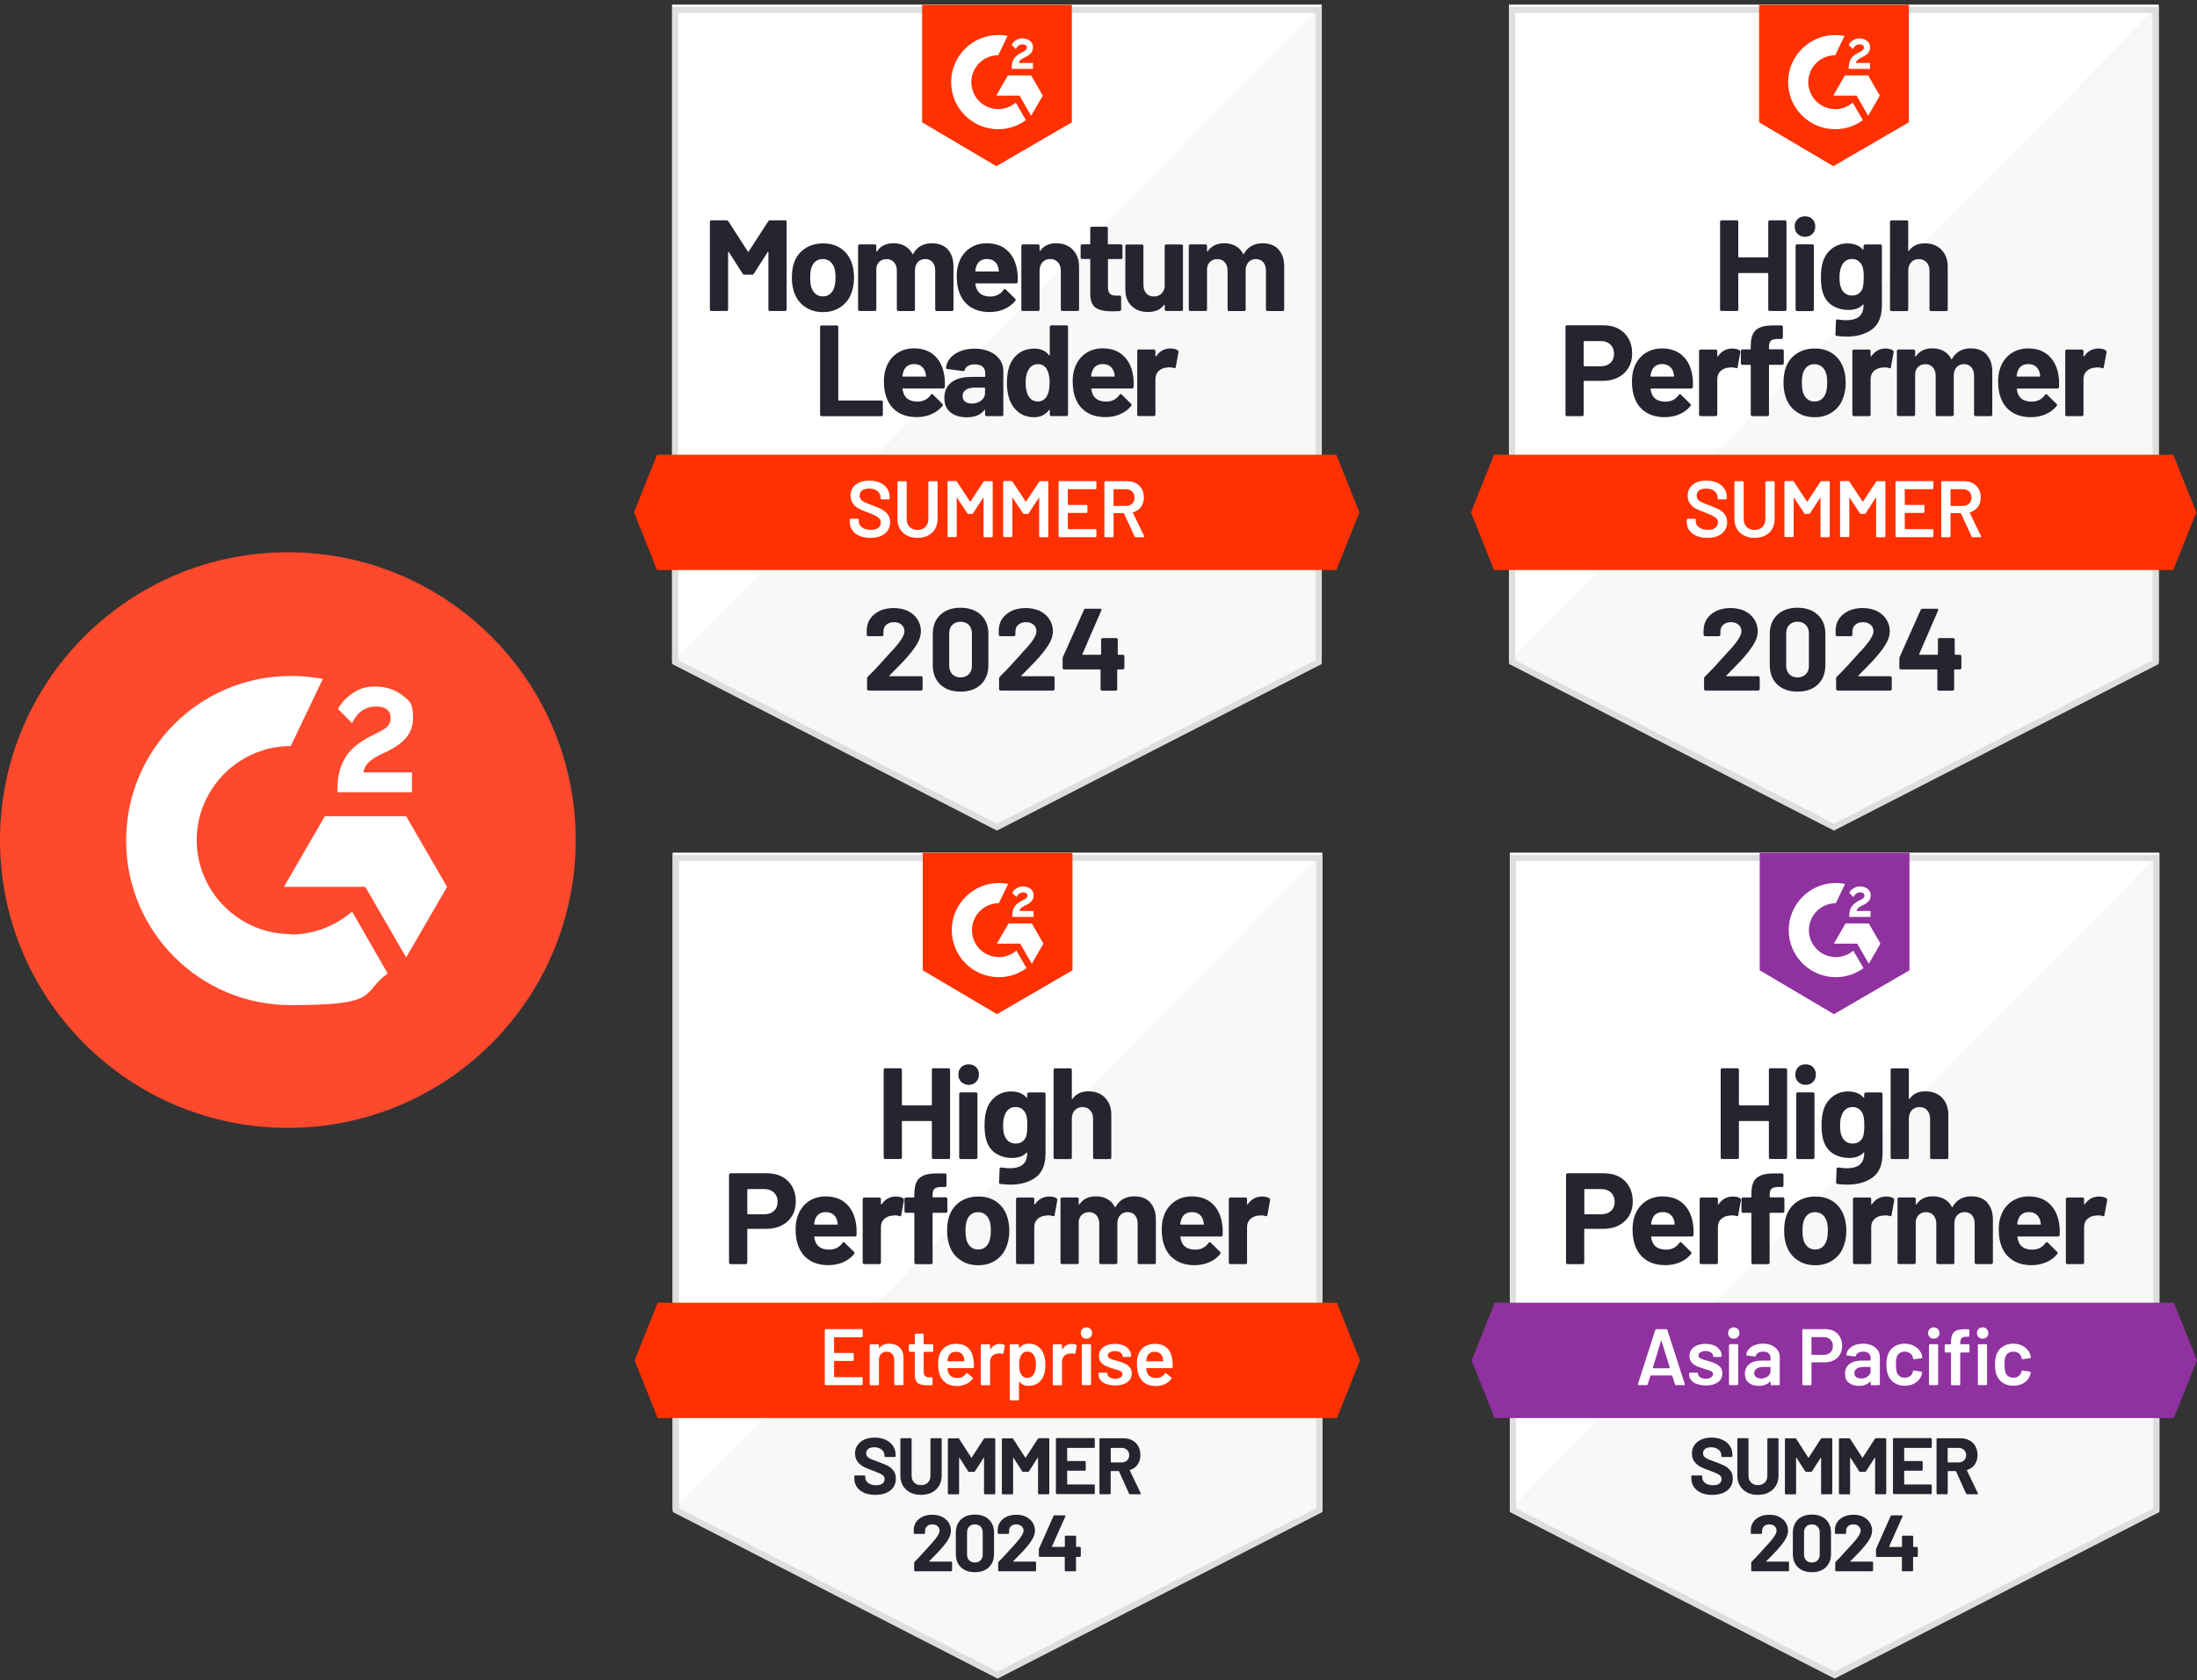 <?xml version="1.0" encoding="UTF-8"?><svg id="a" xmlns="http://www.w3.org/2000/svg" viewBox="0 0 600 458.92"><rect x="0" y="0" width="600" height="458.92" fill="#333333" stroke="none"/><circle cx="78.61" cy="229.46" r="78.61" style="fill:#ff492c;"/><path d="M112.66,210.97h-13.43c.4-2.13,1.74-3.32,4.25-4.66l2.53-1.2c4.38-2.27,6.79-4.78,6.79-9.05s-1.07-4.66-3.06-6.26c-1.99-1.46-4.38-2.27-7.19-2.27s-4.25.53-6.12,1.74-3.2,2.67-4.13,4.38l3.85,3.85c1.46-3.06,3.73-4.52,6.52-4.52s3.99,1.2,3.99,3.06-.67,2.67-3.59,4.13l-1.6.79c-3.46,1.74-5.85,3.73-7.19,5.98s-2.13,5.06-2.13,8.51v.93h20.34v-5.59l.14.14.04.04Z" style="fill:#fff;"/><polygon points="110.92 222.94 88.72 222.94 77.54 242.24 99.76 242.24 110.92 261.51 122.1 242.24 110.92 222.94" style="fill:#fff;"/><path d="M79.4,255.14c-14.1,0-25.68-11.57-25.68-25.68s11.57-25.68,25.68-25.68l8.77-18.35c-2.78-.53-5.73-.79-8.77-.79-24.87,0-44.95,20.09-44.95,44.95s20.09,44.95,44.95,44.95,19.02-3.2,26.47-8.65l-9.72-16.89c-4.52,3.85-10.37,6.26-16.77,6.26v-.14h.02Z" style="fill:#fff;"/><polygon points="360.98 180.81 272.27 226.31 183.57 180.81 183.57 1.31 360.98 1.31 360.98 180.81" style="fill:#f8f8f8;"/><polygon points="183.57 1.31 183.57 180.81 360.98 1.31 183.57 1.31" style="fill:#fff;"/><path d="M359.29,3.56v176.78l-87.03,44.64-87.03-44.64V3.56h174.04M360.98,1.87h-177.42v179.5l88.7,45.5,88.7-45.5V1.87h.02Z" style="fill:#dcdfdd;"/><polygon points="292.72 33.41 272.11 45.39 251.83 33.41 251.83 1.31 292.72 1.31 292.72 33.41" style="fill:#ff3100;"/><path d="M282.11,17.2h-3.86c.11-.62.48-.93,1.23-1.32l.7-.37c1.27-.65,1.94-1.37,1.94-2.59,0-.76-.28-1.36-.86-1.78-.56-.42-1.27-.65-2.08-.65-.65,0-1.22.18-1.74.51s-.93.72-1.15,1.27l1.13,1.13c.42-.86,1.07-1.29,1.88-1.29.7,0,1.13.37,1.13.85,0,.42-.19.76-1,1.18l-.46.23c-.99.51-1.69,1.07-2.08,1.71-.39.65-.6,1.46-.6,2.45v.28h5.81v-1.6h0Z" style="fill:#fff;"/><polygon points="281.6 20.6 275.26 20.6 272.07 26.11 278.43 26.11 281.6 31.63 284.79 26.11 281.6 20.6" style="fill:#fff;"/><path d="M272.62,29.8c-4.05,0-7.35-3.29-7.35-7.35s3.29-7.36,7.35-7.36l2.54-5.27c-.81-.18-1.66-.25-2.54-.25-7.08,0-12.86,5.76-12.86,12.86s5.76,12.86,12.86,12.86c2.84,0,5.46-.93,7.56-2.48l-2.78-4.77c-1.29,1.09-2.96,1.78-4.77,1.78h0v-.02Z" style="fill:#fff;"/><polygon points="364.95 155.7 179.44 155.7 173.14 139.95 179.44 124.2 364.95 124.2 371.25 139.95 364.95 155.7" style="fill:#ff3100;"/><g style="isolation:isolate;"><path d="M242.79,184.61s.09.09.12.09h8.65c.12,0,.21.04.28.12s.12.18.12.3v3.08c0,.12-.04.21-.12.3s-.18.12-.28.12h-14.36c-.12,0-.21-.04-.28-.12s-.12-.18-.12-.3v-2.91c0-.21.09-.33.21-.46,1.04-1.04,2.13-2.13,3.21-3.33s1.74-1.96,2.04-2.25c.58-.7,1.2-1.37,1.83-1.99,1.92-2.17,2.91-3.75,2.91-4.79,0-.76-.25-1.37-.79-1.83s-1.2-.7-2.08-.7-1.53.25-2.08.7-.79,1.13-.79,1.92v.79c0,.12-.04.21-.12.3s-.18.12-.28.12h-3.75c-.12,0-.21-.04-.28-.12s-.12-.18-.12-.3v-1.5c.09-1.16.42-2.17,1.07-3.03s1.53-1.53,2.62-2.04c1.07-.46,2.33-.7,3.66-.7,1.5,0,2.84.3,3.95.83,1.13.58,1.96,1.34,2.57,2.29s.92,2.04.92,3.21c0,.88-.21,1.8-.67,2.75-.46.92-1.13,1.96-1.99,3.03-.67.83-1.37,1.66-2.13,2.45s-1.92,1.96-3.42,3.51l-.46.46s-.04,0-.04.04v-.02Z" style="fill:#252530;"/><path d="M256.78,186.95c-1.37-1.29-2.04-3.08-2.04-5.34v-8.4c0-2.2.67-3.96,2.04-5.25s3.21-1.96,5.53-1.96,4.21.67,5.58,1.96,2.04,3.03,2.04,5.25v8.4c0,2.25-.67,4.03-2.04,5.34s-3.21,1.96-5.58,1.96-4.21-.67-5.53-1.96ZM264.6,184.15c.58-.58.83-1.37.83-2.33v-8.79c0-.95-.28-1.74-.83-2.33-.58-.58-1.34-.88-2.29-.88s-1.67.3-2.25.88-.83,1.37-.83,2.33v8.79c0,.95.28,1.74.83,2.33.58.58,1.34.88,2.25.88s1.71-.3,2.29-.88Z" style="fill:#252530;"/><path d="M278.84,184.61s.09.09.12.09h8.65c.12,0,.21.04.28.12s.12.18.12.3v3.08c0,.12-.04.21-.12.3s-.18.12-.28.12h-14.36c-.12,0-.21-.04-.28-.12s-.12-.18-.12-.3v-2.91c0-.21.09-.33.21-.46,1.04-1.04,2.13-2.13,3.21-3.33s1.74-1.96,2.04-2.25c.58-.7,1.2-1.37,1.83-1.99,1.92-2.17,2.91-3.75,2.91-4.79,0-.76-.25-1.37-.79-1.83s-1.2-.7-2.08-.7-1.53.25-2.08.7-.79,1.13-.79,1.92v.79c0,.12-.04.21-.12.3s-.18.12-.28.12h-3.75c-.12,0-.21-.04-.28-.12s-.12-.18-.12-.3v-1.5c.09-1.16.42-2.17,1.07-3.03s1.53-1.53,2.62-2.04c1.07-.46,2.33-.7,3.66-.7,1.5,0,2.84.3,3.95.83,1.13.58,1.96,1.34,2.57,2.29s.92,2.04.92,3.21c0,.88-.21,1.8-.67,2.75-.46.92-1.13,1.96-1.99,3.03-.67.83-1.37,1.66-2.13,2.45s-1.92,1.96-3.42,3.51l-.46.46s-.09,0-.04.04v-.02Z" style="fill:#252530;"/><path d="M306.94,178.92s.12.18.12.3v3.21c0,.12-.04.21-.12.3-.09.09-.18.12-.28.12h-1.37c-.12,0-.18.04-.18.18v5.2c0,.12-.04.21-.12.3-.09.09-.18.12-.28.12h-3.75c-.12,0-.21-.04-.28-.12s-.12-.18-.12-.3v-5.2c0-.12-.04-.18-.18-.18h-9.78c-.12,0-.21-.04-.28-.12s-.12-.18-.12-.3v-2.54c0-.12.04-.3.09-.46l5.74-12.86c.09-.21.25-.3.46-.3h4c.18,0,.25.04.28.12s.04.18,0,.33l-5.16,11.91s-.04.09,0,.12.04.09.09.09h4.83c.12,0,.18-.04.18-.18v-3.96c0-.12.04-.21.12-.3s.18-.12.28-.12h3.75c.12,0,.21.04.28.12s.12.18.12.3v3.96c0,.12.04.18.18.18h1.37s.12.04.16.09l-.02-.02Z" style="fill:#252530;"/></g><path d="M210.27,60.17h4.14c.12,0,.21.04.3.12.09.09.12.18.12.3v23.94c0,.12-.04.21-.12.3s-.18.12-.3.12h-4.14c-.12,0-.21-.04-.3-.12s-.12-.18-.12-.3v-15.63c0-.09-.02-.14-.07-.14s-.09.04-.14.11l-3.75,5.88c-.12.19-.28.28-.49.28h-2.1c-.21,0-.37-.09-.49-.28l-3.75-5.88s-.09-.11-.14-.09c-.05,0-.07.07-.07.16v15.59c0,.12-.04.21-.12.3s-.18.12-.3.12h-4.14c-.12,0-.21-.04-.3-.12s-.12-.18-.12-.3v-23.94c0-.12.04-.21.12-.3s.18-.12.3-.12h4.14c.21,0,.37.09.49.28l5.32,8.26c.07.14.14.14.21,0l5.36-8.26c.12-.19.28-.28.49-.28h-.02Z" style="fill:#252530;"/><path d="M219.66,83.69c-1.41-1.04-2.38-2.45-2.91-4.25-.33-1.11-.49-2.31-.49-3.61,0-1.39.16-2.64.49-3.75.55-1.74,1.52-3.12,2.94-4.1s3.12-1.5,5.11-1.5,3.59.49,4.97,1.46c1.37.99,2.34,2.34,2.91,4.09.37,1.18.56,2.41.56,3.72s-.16,2.47-.49,3.58c-.51,1.85-1.48,3.29-2.89,4.33s-3.1,1.59-5.09,1.59-3.68-.53-5.11-1.57v.02ZM226.74,80.25c.55-.48.93-1.13,1.16-1.96.19-.76.28-1.59.28-2.48,0-.99-.09-1.83-.28-2.52-.26-.81-.67-1.43-1.2-1.87-.55-.44-1.2-.67-1.99-.67s-1.46.23-2.01.67c-.53.46-.92,1.07-1.15,1.87-.19.56-.28,1.41-.28,2.52s.09,1.88.25,2.48c.23.83.63,1.48,1.18,1.96.56.48,1.23.7,2.04.7s1.44-.23,1.99-.7h0Z" style="fill:#252530;"/><path d="M258.84,68.15c1.04,1.11,1.55,2.66,1.55,4.67v11.72c0,.12-.04.21-.12.3s-.18.12-.3.12h-4.14c-.12,0-.21-.04-.3-.12s-.12-.18-.12-.3v-10.62c0-.97-.25-1.74-.74-2.31s-1.16-.85-1.99-.85-1.5.28-2.03.85c-.51.56-.78,1.32-.78,2.27v10.66c0,.12-.04.21-.12.3s-.18.12-.3.12h-4.1c-.12,0-.21-.04-.3-.12s-.12-.18-.12-.3v-10.62c0-.95-.26-1.71-.78-2.29s-1.2-.86-2.03-.86c-.76,0-1.39.23-1.9.67-.51.46-.81,1.07-.9,1.87v11.22c0,.12-.04.21-.12.3s-.18.12-.3.12h-4.14c-.12,0-.21-.04-.3-.12s-.12-.18-.12-.3v-17.35c0-.12.04-.21.12-.3s.18-.12.3-.12h4.14c.12,0,.21.04.3.12s.12.18.12.3v1.37s.02.12.07.14c.05.02.09,0,.14-.07.97-1.44,2.47-2.17,4.49-2.17,1.18,0,2.22.25,3.1.74s1.57,1.2,2.04,2.13c.07.14.16.14.25,0,.51-.97,1.22-1.69,2.11-2.17.88-.48,1.88-.7,2.99-.7,1.85,0,3.29.56,4.33,1.67l-.02.04Z" style="fill:#252530;"/><path d="M277.92,76.99c-.02.28-.18.42-.46.42h-10.94c-.14,0-.19.05-.14.18.07.48.19.95.39,1.43.62,1.32,1.87,1.97,3.75,1.97,1.52-.02,2.71-.63,3.58-1.85.09-.14.19-.21.32-.21.07,0,.16.05.25.14l2.55,2.52c.12.12.18.23.18.32,0,.05-.05.14-.14.28-.78.97-1.78,1.71-3.01,2.25s-2.57.79-4.03.79c-2.03,0-3.75-.46-5.16-1.37-1.41-.92-2.41-2.2-3.03-3.86-.49-1.18-.74-2.73-.74-4.63,0-1.3.18-2.45.53-3.44.55-1.67,1.5-3.01,2.85-4,1.36-.99,2.98-1.48,4.83-1.48,2.36,0,4.26.69,5.69,2.06s2.29,3.21,2.61,5.5c.14.9.18,1.9.14,3.01v-.04ZM266.59,72.85c-.09.3-.18.69-.25,1.13,0,.12.05.18.18.18h6.13c.14,0,.19-.05.14-.18-.12-.69-.18-1.02-.18-.99-.21-.7-.58-1.25-1.11-1.66-.53-.39-1.18-.58-1.97-.58-1.5,0-2.47.7-2.94,2.1Z" style="fill:#252530;"/><path d="M292.95,68.2c1.16,1.16,1.74,2.73,1.74,4.7v11.63c0,.12-.04.21-.12.3s-.18.12-.3.12h-4.14c-.12,0-.21-.04-.3-.12s-.12-.18-.12-.3v-10.59c0-.95-.26-1.71-.79-2.31-.53-.58-1.23-.88-2.11-.88s-1.59.3-2.11.88-.79,1.36-.79,2.31v10.59c0,.12-.04.21-.12.3s-.18.12-.3.12h-4.14c-.12,0-.21-.04-.3-.12s-.12-.18-.12-.3v-17.35c0-.12.04-.21.12-.3s.18-.12.3-.12h4.14c.12,0,.21.04.3.12s.12.18.12.3v1.23s.02.12.07.14c.05.02.09,0,.11-.04.97-1.37,2.41-2.06,4.32-2.06s3.42.58,4.58,1.74h-.02Z" style="fill:#252530;"/><path d="M306.46,70.63s-.18.12-.3.12h-3.4c-.12,0-.18.05-.18.18v7.5c0,.78.16,1.36.48,1.74.32.37.83.56,1.55.56h1.16c.12,0,.21.04.3.12s.12.18.12.3v3.36c0,.26-.14.42-.42.46-.99.05-1.69.07-2.13.07-1.96,0-3.42-.32-4.39-.97s-1.46-1.87-1.5-3.66v-9.5c0-.12-.05-.18-.18-.18h-2.03c-.12,0-.21-.04-.3-.12s-.12-.18-.12-.3v-3.15c0-.12.04-.21.12-.3s.18-.12.3-.12h2.03c.12,0,.18-.05.18-.18v-4.21c0-.12.04-.21.12-.3s.18-.12.3-.12h3.96c.12,0,.21.04.3.12s.12.18.12.3v4.21c0,.12.05.18.18.18h3.4c.12,0,.21.04.3.12s.12.18.12.3v3.15c0,.12-.04.23-.12.3h.02Z" style="fill:#252530;"/><path d="M318.21,66.88s.18-.12.3-.12h4.14c.12,0,.21.04.3.12s.12.18.12.3v17.35c0,.12-.04.21-.12.3s-.18.12-.3.12h-4.14c-.12,0-.21-.04-.3-.12s-.12-.18-.12-.3v-1.2s-.02-.11-.07-.12c-.05,0-.09,0-.14.09-.95,1.27-2.41,1.92-4.39,1.92-1.8,0-3.28-.55-4.42-1.62s-1.74-2.61-1.74-4.56v-11.84c0-.12.04-.21.12-.3s.18-.12.3-.12h4.1c.12,0,.21.04.3.12s.12.18.12.3v10.59c0,.95.25,1.71.76,2.31s1.22.88,2.11.88c.81,0,1.46-.25,1.99-.72.51-.49.85-1.11.95-1.9v-11.15c0-.12.04-.21.12-.3v-.02Z" style="fill:#252530;"/><path d="M349.16,68.15c1.04,1.11,1.55,2.66,1.55,4.67v11.72c0,.12-.04.21-.12.3s-.18.12-.3.12h-4.14c-.12,0-.21-.04-.3-.12s-.12-.18-.12-.3v-10.62c0-.97-.25-1.74-.74-2.31s-1.16-.85-1.99-.85-1.5.28-2.03.85c-.51.56-.78,1.32-.78,2.27v10.66c0,.12-.04.21-.12.3s-.18.12-.3.12h-4.1c-.12,0-.21-.04-.3-.12s-.12-.18-.12-.3v-10.62c0-.95-.26-1.71-.78-2.29s-1.2-.86-2.03-.86c-.76,0-1.39.23-1.9.67-.51.46-.81,1.07-.9,1.87v11.22c0,.12-.04.21-.12.3s-.18.12-.3.12h-4.14c-.12,0-.21-.04-.3-.12s-.12-.18-.12-.3v-17.35c0-.12.04-.21.12-.3s.18-.12.3-.12h4.14c.12,0,.21.04.3.12s.12.18.12.3v1.37s.02.12.07.14c.05.02.09,0,.14-.07.97-1.44,2.47-2.17,4.49-2.17,1.18,0,2.22.25,3.1.74s1.57,1.2,2.04,2.13c.07.14.16.14.25,0,.51-.97,1.22-1.69,2.11-2.17.88-.48,1.88-.7,2.99-.7,1.85,0,3.29.56,4.33,1.67l-.02.04Z" style="fill:#252530;"/><path d="M224.08,113.55s-.12-.18-.12-.3v-23.94c0-.12.04-.21.12-.3s.18-.12.3-.12h4.14c.12,0,.21.04.3.12s.12.18.12.3v19.91c0,.12.05.18.18.18h11.57c.12,0,.21.04.3.12s.12.18.12.3v3.44c0,.12-.04.21-.12.3s-.18.12-.3.12h-16.33c-.12,0-.21-.04-.3-.12h.02Z" style="fill:#252530;"/><path d="M258.03,105.69c-.02.28-.18.42-.46.42h-10.94c-.14,0-.19.05-.14.18.07.48.19.95.39,1.43.62,1.32,1.87,1.97,3.75,1.97,1.52-.02,2.71-.63,3.58-1.85.09-.14.19-.21.32-.21.07,0,.16.05.25.14l2.55,2.52c.12.12.18.23.18.32,0,.05-.05.14-.14.28-.78.97-1.78,1.71-3.01,2.25-1.23.53-2.57.79-4.03.79-2.03,0-3.75-.46-5.16-1.37-1.41-.92-2.41-2.2-3.03-3.86-.49-1.18-.74-2.73-.74-4.63,0-1.3.18-2.45.53-3.44.55-1.67,1.5-3.01,2.85-4,1.36-.99,2.98-1.48,4.83-1.48,2.36,0,4.26.69,5.69,2.06s2.29,3.21,2.61,5.5c.14.9.18,1.9.14,3.01v-.04ZM246.7,101.55c-.09.3-.18.69-.25,1.13,0,.12.05.18.18.18h6.13c.14,0,.19-.05.14-.18-.12-.69-.18-1.02-.18-.99-.21-.7-.58-1.25-1.11-1.66s-1.18-.58-1.97-.58c-1.48,0-2.47.7-2.94,2.1Z" style="fill:#252530;"/><path d="M270.19,95.98c1.2.53,2.15,1.25,2.82,2.18.67.92,1,1.96,1,3.08v12.01c0,.12-.04.21-.12.3s-.18.12-.3.12h-4.14c-.12,0-.21-.04-.3-.12s-.12-.18-.12-.3v-1.16s-.02-.12-.07-.14c-.05-.02-.09,0-.14.07-.99,1.3-2.59,1.96-4.77,1.96-1.83,0-3.33-.46-4.46-1.34s-1.69-2.22-1.69-3.96.63-3.22,1.92-4.23c1.27-1,3.1-1.5,5.46-1.5h3.61c.12,0,.18-.05.18-.18v-.78c0-.78-.23-1.39-.7-1.81-.48-.44-1.18-.65-2.13-.65-.74,0-1.34.12-1.83.39-.48.26-.79.62-.93,1.09-.07.26-.23.37-.46.35l-4.28-.56c-.28-.05-.42-.16-.39-.32.09-.99.49-1.88,1.18-2.7.7-.81,1.62-1.43,2.77-1.88,1.15-.44,2.43-.67,3.84-.67,1.53,0,2.91.26,4.1.79l-.04-.05ZM267.95,109.42c.7-.55,1.06-1.23,1.06-2.1v-1.27c0-.12-.05-.18-.18-.18h-2.55c-1.06,0-1.9.19-2.5.6s-.9.97-.9,1.71c0,.63.23,1.15.67,1.5.46.37,1.06.55,1.81.55,1.02,0,1.88-.26,2.59-.81h0Z" style="fill:#252530;"/><path d="M286.82,88.99s.18-.12.3-.12h4.14c.12,0,.21.04.3.12s.12.18.12.3v23.94c0,.12-.04.21-.12.3s-.18.12-.3.12h-4.14c-.12,0-.21-.04-.3-.12s-.12-.18-.12-.3v-1.16s-.02-.11-.07-.12c-.05,0-.09,0-.14.05-.99,1.3-2.34,1.96-4.07,1.96s-3.08-.46-4.26-1.37-2.04-2.18-2.57-3.79c-.41-1.23-.6-2.66-.6-4.28s.21-3.14.63-4.39c.55-1.52,1.39-2.71,2.57-3.59,1.16-.88,2.62-1.32,4.33-1.32s3.03.6,3.96,1.78c.05.07.09.09.14.07s.07-.07.07-.14v-7.58c0-.12.04-.21.12-.3v-.05ZM286.66,104.56c0-1.59-.26-2.82-.78-3.72-.55-.92-1.34-1.37-2.38-1.37-1.11,0-1.96.46-2.52,1.37-.6.92-.88,2.17-.88,3.75,0,1.41.25,2.59.74,3.54.6,1.02,1.46,1.53,2.62,1.53,1.06,0,1.88-.51,2.48-1.53.48-.88.7-2.06.7-3.58Z" style="fill:#252530;"/><path d="M309.58,105.69c-.02.28-.18.42-.46.42h-10.94c-.14,0-.19.05-.14.18.07.48.19.95.39,1.43.62,1.32,1.87,1.97,3.75,1.97,1.52-.02,2.71-.63,3.58-1.85.09-.14.19-.21.32-.21.07,0,.16.05.25.14l2.55,2.52c.12.12.18.23.18.32,0,.05-.05.14-.14.28-.78.97-1.78,1.71-3.01,2.25-1.23.53-2.57.79-4.03.79-2.03,0-3.75-.46-5.16-1.37-1.41-.92-2.41-2.2-3.03-3.86-.49-1.18-.74-2.73-.74-4.63,0-1.3.18-2.45.53-3.44.55-1.67,1.5-3.01,2.85-4,1.36-.99,2.98-1.48,4.83-1.48,2.36,0,4.26.69,5.69,2.06s2.29,3.21,2.61,5.5c.14.9.18,1.9.14,3.01v-.04ZM298.23,101.55c-.09.3-.18.69-.25,1.13,0,.12.05.18.18.18h6.13c.14,0,.19-.05.14-.18-.12-.69-.18-1.02-.18-.99-.21-.7-.58-1.25-1.11-1.66s-1.18-.58-1.97-.58c-1.48,0-2.47.7-2.94,2.1Z" style="fill:#252530;"/><path d="M321.63,95.7c.19.09.26.26.21.53l-.74,4.03c-.02.28-.19.37-.49.25-.35-.12-.78-.18-1.23-.18-.19,0-.46.02-.78.07-.85.07-1.57.39-2.17.93-.6.55-.88,1.29-.88,2.22v9.67c0,.12-.04.21-.12.3s-.18.12-.3.12h-4.14c-.12,0-.21-.04-.3-.12s-.12-.18-.12-.3v-17.35c0-.12.04-.21.12-.3s.18-.12.3-.12h4.14c.12,0,.21.04.3.12s.12.18.12.3v1.34s.02.12.07.14c.05.02.09,0,.11-.04.97-1.41,2.27-2.13,3.89-2.13.85,0,1.53.16,2.03.49l-.02.02Z" style="fill:#252530;"/><path d="M234.72,146.37c-.85-.37-1.5-.88-1.96-1.53s-.69-1.43-.69-2.33v-.55s.02-.14.07-.19.11-.07.19-.07h1.94s.14.02.18.07c.05.05.07.11.07.19v.42c0,.67.3,1.23.9,1.67s1.41.67,2.45.67c.88,0,1.55-.19,2.01-.56s.67-.86.67-1.46c0-.41-.12-.76-.37-1.04-.25-.28-.6-.55-1.06-.78s-1.15-.53-2.06-.88c-1.04-.37-1.87-.74-2.52-1.07s-1.18-.79-1.6-1.37-.65-1.29-.65-2.15c0-1.29.46-2.29,1.39-3.03s2.18-1.11,3.73-1.11c1.09,0,2.06.19,2.89.56.85.37,1.5.9,1.96,1.59s.7,1.46.7,2.34v.37s-.02.14-.07.19-.11.07-.18.07h-1.97s-.14-.02-.18-.07c-.05-.05-.07-.11-.07-.19v-.25c0-.69-.28-1.27-.85-1.74s-1.34-.7-2.33-.7c-.81,0-1.43.18-1.87.51s-.67.81-.67,1.43c0,.44.12.79.35,1.07.23.28.58.53,1.06.76.46.23,1.18.51,2.17.86,1.04.39,1.87.76,2.48,1.07s1.15.78,1.59,1.34c.44.58.67,1.29.67,2.15,0,1.3-.48,2.34-1.44,3.12-.97.78-2.29,1.16-3.96,1.16-1.13,0-2.13-.18-2.98-.55h0Z" style="fill:#fff;"/><path d="M247.73,146.28c-.83-.42-1.48-1.02-1.94-1.8-.46-.78-.69-1.67-.69-2.7v-10.08s.02-.14.07-.19.11-.07.18-.07h2.01s.14.02.18.07c.05.05.07.11.07.19v10.13c0,.86.26,1.57.81,2.1s1.25.81,2.15.81,1.6-.26,2.15-.81.81-1.23.81-2.1v-10.13s.02-.14.07-.19.11-.07.18-.07h2.01s.14.02.19.07.07.11.07.19v10.08c0,1.02-.23,1.92-.67,2.7-.46.78-1.09,1.37-1.92,1.8s-1.8.63-2.89.63-2.03-.21-2.85-.63h.02Z" style="fill:#fff;"/><path d="M268.85,131.43h2.01s.14.02.18.07c.05.05.07.11.07.19v14.78s-.02.14-.07.19-.11.07-.18.07h-2.01s-.14-.02-.18-.07c-.05-.05-.07-.11-.07-.19v-10.43s-.02-.07-.05-.09c-.04,0-.07,0-.07.04l-2.73,4.19c-.07.12-.18.18-.3.18h-1c-.12,0-.23-.05-.3-.18l-2.75-4.18s-.04-.05-.07-.05-.05.05-.05.09v10.39s-.02.14-.07.19-.11.07-.18.07h-2.01s-.14-.02-.18-.07c-.05-.05-.07-.11-.07-.19v-14.78s.02-.14.07-.19.11-.07.18-.07h2.01c.12,0,.23.05.3.18l3.56,5.39s.05.04.09.04.05,0,.07-.04l3.56-5.39c.07-.12.18-.18.3-.18l-.05.04Z" style="fill:#fff;"/><path d="M284.05,131.43h2.01s.14.02.18.07c.05.05.07.11.07.19v14.78s-.02.14-.07.19-.11.07-.18.07h-2.01s-.14-.02-.18-.07c-.05-.05-.07-.11-.07-.19v-10.43s-.02-.07-.05-.09c-.04,0-.07,0-.07.04l-2.73,4.19c-.07.12-.18.18-.3.18h-1c-.12,0-.23-.05-.3-.18l-2.75-4.18s-.04-.05-.07-.05-.05.05-.05.09v10.39s-.02.14-.07.19-.11.07-.18.07h-2.01s-.14-.02-.18-.07c-.05-.05-.07-.11-.07-.19v-14.78s.02-.14.07-.19.11-.07.18-.07h2.01c.12,0,.23.05.3.18l3.56,5.39s.05.04.09.04.05,0,.07-.04l3.56-5.39c.07-.12.18-.18.3-.18l-.05.04Z" style="fill:#fff;"/><path d="M299.36,133.54s-.11.07-.18.07h-7.45s-.11.04-.11.11v4.09s.04.11.11.11h5s.14.02.18.07c.05.05.07.12.07.19v1.66s-.02.14-.07.19-.11.07-.18.07h-5s-.11.04-.11.11v4.21s.04.11.11.11h7.45s.14.02.18.07c.05.05.07.11.07.19v1.66s-.02.14-.07.19-.11.07-.18.07h-9.83s-.14-.02-.18-.07c-.05-.05-.07-.11-.07-.19v-14.78s.02-.14.07-.19.11-.07.18-.07h9.83s.14.02.18.07.07.11.07.19v1.66s-.02.14-.07.19v.04Z" style="fill:#fff;"/><path d="M309.86,146.54l-2.89-6.29s-.07-.09-.12-.09h-2.62s-.11.04-.11.11v6.2s-.02.14-.07.19-.11.07-.18.07h-2.01s-.14-.02-.18-.07c-.05-.05-.07-.11-.07-.19v-14.78s.02-.14.07-.19.11-.07.18-.07h6.01c.9,0,1.67.19,2.36.56s1.22.9,1.6,1.57c.37.67.56,1.44.56,2.33,0,1-.26,1.87-.78,2.57-.51.7-1.23,1.2-2.15,1.48-.04,0-.05,0-.07.04v.09l3.08,6.36s.04.11.04.12c0,.12-.07.18-.25.18h-2.1c-.14,0-.25-.07-.3-.19l-.02.02ZM304.1,133.73v4.35s.04.11.11.11h3.28c.7,0,1.27-.21,1.69-.62.42-.42.65-.97.65-1.66s-.21-1.23-.65-1.66c-.42-.42-.99-.63-1.69-.63h-3.28s-.11.04-.11.11Z" style="fill:#fff;"/><polygon points="589.56 180.81 500.86 226.31 412.16 180.81 412.16 1.31 589.56 1.31 589.56 180.81" style="fill:#f8f8f8;"/><polygon points="412.16 1.31 412.16 180.81 589.56 1.31 412.16 1.31" style="fill:#fff;"/><path d="M587.87,3.56v176.78l-87.01,44.64-87.03-44.64V3.56h174.04M589.56,1.87h-177.42v179.5l88.7,45.5,88.7-45.5V1.87h.02Z" style="fill:#dcdfdd;"/><polygon points="521.31 33.41 500.68 45.39 480.41 33.41 480.41 1.31 521.31 1.31 521.31 33.41" style="fill:#ff3100;"/><path d="M510.71,17.2h-3.86c.11-.62.48-.93,1.23-1.32l.7-.37c1.27-.65,1.94-1.37,1.94-2.59,0-.76-.28-1.36-.86-1.78-.56-.42-1.27-.65-2.08-.65-.65,0-1.22.18-1.74.51s-.93.72-1.15,1.27l1.13,1.13c.42-.86,1.07-1.29,1.88-1.29.7,0,1.13.37,1.13.85,0,.42-.19.76-1.02,1.18l-.46.23c-.99.51-1.69,1.07-2.08,1.71-.39.65-.58,1.46-.58,2.45v.28h5.81v-1.6h0Z" style="fill:#fff;"/><polygon points="510.2 20.6 503.84 20.6 500.67 26.11 507.03 26.11 510.2 31.63 513.37 26.11 510.2 20.6" style="fill:#fff;"/><path d="M501.19,29.8c-4.05,0-7.35-3.29-7.35-7.35s3.29-7.36,7.35-7.36l2.54-5.27c-.81-.18-1.66-.25-2.54-.25-7.08,0-12.86,5.76-12.86,12.86s5.76,12.86,12.86,12.86c2.84,0,5.46-.93,7.56-2.48l-2.78-4.77c-1.29,1.09-2.96,1.78-4.77,1.78h0v-.02Z" style="fill:#fff;"/><polygon points="593.52 155.7 408.02 155.7 401.73 139.95 408.02 124.2 593.52 124.2 599.83 139.95 593.52 155.7" style="fill:#ff3100;"/><g style="isolation:isolate;"><path d="M471.37,184.61s.09.09.12.09h8.67c.12,0,.21.04.3.12s.12.18.12.3v3.08c0,.12-.04.21-.12.3-.09.09-.18.12-.3.12h-14.36c-.12,0-.21-.04-.3-.12s-.12-.18-.12-.3v-2.91c0-.21.09-.33.21-.46,1.04-1.04,2.11-2.13,3.21-3.33,1.07-1.2,1.74-1.96,2.04-2.25.58-.7,1.2-1.37,1.83-1.99,1.92-2.17,2.91-3.75,2.91-4.79,0-.76-.25-1.37-.79-1.83s-1.2-.7-2.08-.7-1.53.25-2.08.7-.79,1.13-.79,1.92v.79c0,.12-.04.21-.12.3s-.18.12-.3.12h-3.75c-.12,0-.21-.04-.3-.12s-.12-.18-.12-.3v-1.5c.09-1.16.42-2.17,1.07-3.03.67-.88,1.53-1.53,2.62-2.04,1.07-.46,2.33-.7,3.66-.7,1.5,0,2.84.3,3.95.83,1.13.58,1.96,1.34,2.57,2.29s.92,2.04.92,3.21c0,.88-.21,1.8-.67,2.75-.46.92-1.13,1.96-1.99,3.03-.67.83-1.37,1.66-2.11,2.45s-1.92,1.96-3.42,3.51l-.46.46s-.04,0-.04.04l.02-.02Z" style="fill:#252530;"/><path d="M485.36,186.95c-1.37-1.29-2.04-3.08-2.04-5.34v-8.4c0-2.2.67-3.96,2.04-5.25s3.21-1.96,5.53-1.96,4.21.67,5.58,1.96,2.04,3.03,2.04,5.25v8.4c0,2.25-.67,4.03-2.04,5.34s-3.21,1.96-5.58,1.96-4.21-.67-5.53-1.96ZM493.18,184.15c.58-.58.83-1.37.83-2.33v-8.79c0-.95-.3-1.74-.83-2.33-.58-.58-1.34-.88-2.29-.88s-1.67.3-2.25.88-.83,1.37-.83,2.33v8.79c0,.95.3,1.74.83,2.33.58.58,1.34.88,2.25.88s1.71-.3,2.29-.88Z" style="fill:#252530;"/><path d="M507.43,184.61s.09.09.12.09h8.67c.12,0,.21.04.3.12s.12.18.12.3v3.08c0,.12-.04.21-.12.3-.09.09-.18.12-.3.12h-14.36c-.12,0-.21-.04-.3-.12s-.12-.18-.12-.3v-2.91c0-.21.09-.33.21-.46,1.04-1.04,2.11-2.13,3.21-3.33,1.07-1.2,1.74-1.96,2.04-2.25.58-.7,1.2-1.37,1.83-1.99,1.92-2.17,2.91-3.75,2.91-4.79,0-.76-.25-1.37-.79-1.83s-1.2-.7-2.08-.7-1.53.25-2.08.7-.79,1.13-.79,1.92v.79c0,.12-.04.21-.12.3-.09.09-.18.12-.3.12h-3.75c-.12,0-.21-.04-.3-.12s-.12-.18-.12-.3v-1.5c.09-1.16.42-2.17,1.07-3.03.67-.88,1.53-1.53,2.62-2.04,1.07-.46,2.33-.7,3.66-.7,1.5,0,2.84.3,3.95.83,1.13.58,1.96,1.34,2.57,2.29s.92,2.04.92,3.21c0,.88-.21,1.8-.67,2.75-.46.92-1.13,1.96-1.99,3.03-.67.83-1.37,1.66-2.11,2.45s-1.92,1.96-3.42,3.51l-.46.46s-.09,0-.04.04l.02-.02Z" style="fill:#252530;"/><path d="M535.53,178.92s.12.18.12.3v3.21c0,.12-.04.21-.12.3-.09.09-.18.12-.3.12h-1.37c-.12,0-.18.04-.18.18v5.2c0,.12-.04.21-.12.3s-.18.12-.3.12h-3.75c-.12,0-.21-.04-.3-.12s-.12-.18-.12-.3v-5.2c0-.12-.04-.18-.18-.18h-9.78c-.12,0-.21-.04-.3-.12s-.12-.18-.12-.3v-2.54c0-.12.04-.3.09-.46l5.74-12.86c.09-.21.25-.3.46-.3h4c.18,0,.25.04.3.12.04.09.04.18,0,.33l-5.16,11.91s-.04.09,0,.12.04.09.09.09h4.83c.12,0,.18-.04.18-.18v-3.96c0-.12.04-.21.12-.3.09-.09.18-.12.3-.12h3.75c.12,0,.21.04.3.12s.12.18.12.3v3.96c0,.12.04.18.18.18h1.37s.12.04.16.09v-.02Z" style="fill:#252530;"/></g><path d="M483.03,60.29s.18-.12.3-.12h4.14c.12,0,.21.04.3.12.09.09.12.18.12.3v23.94c0,.12-.04.21-.12.3-.09.09-.18.12-.3.12h-4.14c-.12,0-.21-.04-.3-.12s-.12-.18-.12-.3v-9.78c0-.12-.05-.18-.18-.18h-7.82c-.12,0-.18.05-.18.18v9.78c0,.12-.04.21-.12.3-.09.09-.18.12-.3.12h-4.14c-.12,0-.21-.04-.3-.12s-.12-.18-.12-.3v-23.94c0-.12.04-.21.12-.3s.18-.12.3-.12h4.14c.12,0,.21.04.3.12.09.09.12.18.12.3v9.53c0,.12.05.18.18.18h7.82c.12,0,.18-.05.18-.18v-9.53c0-.12.04-.21.12-.3Z" style="fill:#252530;"/><path d="M490.92,63.9c-.53-.53-.79-1.2-.79-2.01s.26-1.5.78-2.03c.53-.51,1.2-.78,2.03-.78s1.5.26,2.03.78c.53.51.78,1.2.78,2.03s-.26,1.46-.79,2.01c-.53.53-1.2.79-2.01.79s-1.46-.26-1.99-.79h-.02ZM490.5,84.85s-.12-.18-.12-.3v-17.39c0-.12.04-.21.12-.3s.18-.12.3-.12h4.14c.12,0,.21.04.3.12s.12.18.12.3v17.39c0,.12-.04.21-.12.3-.09.09-.18.12-.3.12h-4.14c-.12,0-.21-.04-.3-.12Z" style="fill:#252530;"/><path d="M509.09,66.88s.18-.12.3-.12h4.14c.12,0,.21.04.3.12.09.09.12.18.12.3v16.15c0,3.1-.9,5.3-2.68,6.62-1.78,1.32-4.09,1.99-6.89,1.99-.83,0-1.74-.05-2.77-.18-.23-.02-.35-.18-.35-.46l.14-3.65c0-.3.16-.44.49-.39.85.14,1.62.21,2.34.21,1.52,0,2.68-.33,3.49-.99.81-.67,1.22-1.73,1.22-3.19,0-.07-.02-.11-.07-.12-.05,0-.09,0-.14.05-.9.97-2.2,1.44-3.93,1.44-1.53,0-2.94-.37-4.23-1.11s-2.2-1.94-2.75-3.59c-.35-1.09-.53-2.48-.53-4.21,0-1.85.21-3.35.63-4.49.49-1.44,1.34-2.59,2.52-3.47,1.18-.86,2.55-1.3,4.1-1.3,1.81,0,3.21.55,4.18,1.64.05.05.09.07.14.05.05,0,.07-.05.07-.12v-.85c0-.12.04-.21.12-.3l.02-.05ZM508.98,75.72c0-.74-.02-1.3-.07-1.71s-.12-.78-.25-1.13c-.21-.63-.56-1.15-1.06-1.55s-1.11-.58-1.85-.58-1.3.19-1.8.58-.86.9-1.09,1.55c-.33.7-.49,1.66-.49,2.87,0,1.32.14,2.27.42,2.84.21.63.58,1.15,1.11,1.55.53.39,1.16.58,1.9.58s1.37-.19,1.88-.58.85-.9,1.02-1.5c.19-.7.28-1.67.28-2.91l-.02-.02Z" style="fill:#252530;"/><path d="M530.19,68.22c1.16,1.16,1.73,2.73,1.73,4.7v11.63c0,.12-.04.21-.12.3-.09.09-.18.12-.3.12h-4.14c-.12,0-.21-.04-.3-.12s-.12-.18-.12-.3v-10.59c0-.95-.26-1.71-.79-2.31-.53-.58-1.23-.88-2.11-.88s-1.57.3-2.11.88c-.53.58-.79,1.36-.79,2.31v10.59c0,.12-.04.21-.12.3-.09.09-.18.12-.3.12h-4.14c-.12,0-.21-.04-.3-.12s-.12-.18-.12-.3v-23.94c0-.12.04-.21.12-.3s.18-.12.3-.12h4.14c.12,0,.21.04.3.12.09.09.12.18.12.3v7.82s.02.12.07.14c.05.02.09,0,.11-.04.97-1.37,2.41-2.06,4.32-2.06s3.42.58,4.58,1.74h0Z" style="fill:#252530;"/><path d="M442.02,89.8c1.18.63,2.1,1.55,2.75,2.71s.97,2.5.97,4.02-.33,2.8-1,3.93-1.62,2.01-2.84,2.64-2.62.93-4.19.93h-5.02c-.12,0-.18.05-.18.18v9.04c0,.12-.04.21-.12.3s-.18.12-.3.12h-4.14c-.12,0-.21-.04-.3-.12s-.12-.18-.12-.3v-23.98c0-.12.04-.21.12-.3s.18-.12.3-.12h9.99c1.57,0,2.92.32,4.1.95h-.02ZM439.8,99.1c.67-.62.99-1.44.99-2.47s-.33-1.87-.99-2.52c-.67-.63-1.53-.95-2.62-.95h-4.49c-.12,0-.18.05-.18.18v6.52c0,.12.05.18.18.18h4.49c1.09,0,1.96-.32,2.62-.93Z" style="fill:#252530;"/><path d="M462.31,105.71c-.02.28-.18.42-.46.42h-10.94c-.14,0-.19.05-.14.18.07.48.19.95.39,1.43.62,1.32,1.87,1.97,3.75,1.97,1.52-.02,2.71-.63,3.58-1.85.09-.14.19-.21.32-.21.07,0,.16.05.25.14l2.55,2.52c.12.12.18.23.18.32,0,.05-.05.14-.14.28-.78.97-1.78,1.71-3.01,2.25-1.23.53-2.57.79-4.03.79-2.03,0-3.75-.46-5.16-1.37-1.41-.92-2.41-2.2-3.03-3.86-.49-1.18-.74-2.73-.74-4.63,0-1.3.18-2.45.53-3.44.55-1.67,1.5-3.01,2.85-4,1.36-.99,2.98-1.48,4.84-1.48,2.36,0,4.26.69,5.69,2.06s2.29,3.21,2.61,5.5c.14.9.18,1.9.14,3.01l-.02-.04ZM450.99,101.55c-.09.3-.18.69-.25,1.13,0,.12.05.18.18.18h6.13c.14,0,.19-.05.14-.18-.12-.69-.18-1.02-.18-.99-.21-.7-.58-1.25-1.11-1.66-.53-.39-1.18-.58-1.97-.58-1.48,0-2.47.7-2.94,2.1h0Z" style="fill:#252530;"/><path d="M475.07,95.72c.19.09.26.26.21.53l-.74,4.03c-.02.28-.19.37-.49.25-.35-.12-.78-.18-1.23-.18-.19,0-.46.02-.78.07-.85.07-1.57.39-2.17.93-.58.55-.88,1.29-.88,2.22v9.67c0,.12-.04.21-.12.3-.09.09-.18.12-.3.12h-4.14c-.12,0-.21-.04-.3-.12s-.12-.18-.12-.3v-17.35c0-.12.04-.21.12-.3s.18-.12.3-.12h4.14c.12,0,.21.04.3.12.09.09.12.18.12.3v1.34s.02.12.07.14c.05.02.09,0,.11-.04.97-1.41,2.27-2.13,3.89-2.13.85,0,1.53.16,2.03.49l-.02.02Z" style="fill:#252530;"/><path d="M487.03,95.56s.12.18.12.3v3.36c0,.12-.04.21-.12.3-.09.09-.18.12-.3.12h-3.44c-.12,0-.18.05-.18.18v13.42c0,.12-.04.21-.12.3-.09.09-.18.12-.3.12h-4.14c-.12,0-.21-.04-.3-.12s-.12-.18-.12-.3v-13.42c0-.12-.05-.18-.18-.18h-2.1c-.12,0-.21-.04-.3-.12s-.12-.18-.12-.3v-3.36c0-.12.04-.21.12-.3s.18-.12.3-.12h2.1c.12,0,.18-.05.18-.18v-.78c0-1.46.23-2.61.67-3.42s1.18-1.39,2.18-1.74,2.4-.49,4.16-.44h1.34c.12,0,.21.04.3.12.09.09.12.18.12.3v2.87c0,.12-.04.21-.12.3-.09.09-.18.12-.3.12h-1.16c-.83.02-1.39.19-1.73.51-.32.32-.48.9-.48,1.74v.39c0,.12.05.18.18.18h3.44c.12,0,.21.04.3.12v.02Z" style="fill:#252530;"/><path d="M490.48,112.4c-1.41-1.04-2.38-2.45-2.91-4.25-.33-1.11-.49-2.31-.49-3.61,0-1.39.16-2.64.49-3.75.55-1.74,1.52-3.12,2.94-4.1,1.41-.99,3.12-1.5,5.11-1.5s3.59.49,4.97,1.46c1.37.99,2.34,2.34,2.91,4.09.37,1.18.56,2.41.56,3.72s-.16,2.47-.49,3.58c-.53,1.85-1.48,3.29-2.89,4.33s-3.1,1.59-5.09,1.59-3.68-.51-5.09-1.57l-.02.02ZM497.57,108.97c.55-.48.93-1.13,1.16-1.96.19-.76.28-1.59.28-2.48,0-.99-.09-1.83-.28-2.52-.26-.81-.67-1.43-1.2-1.87-.55-.44-1.2-.67-1.99-.67s-1.46.23-2.01.67c-.53.46-.92,1.07-1.15,1.87-.19.56-.28,1.41-.28,2.52s.09,1.88.25,2.48c.23.83.63,1.48,1.18,1.96.56.48,1.23.7,2.04.7s1.44-.23,1.99-.7h0Z" style="fill:#252530;"/><path d="M516.94,95.72c.19.09.26.26.21.53l-.74,4.03c-.02.28-.19.37-.49.25-.35-.12-.78-.18-1.23-.18-.19,0-.46.02-.78.07-.85.07-1.57.39-2.17.93-.58.55-.88,1.29-.88,2.22v9.67c0,.12-.04.21-.12.3-.09.09-.18.12-.3.12h-4.14c-.12,0-.21-.04-.3-.12s-.12-.18-.12-.3v-17.35c0-.12.04-.21.12-.3s.18-.12.3-.12h4.14c.12,0,.21.04.3.12.09.09.12.18.12.3v1.34s.02.12.07.14c.05.02.09,0,.11-.04.97-1.41,2.27-2.13,3.89-2.13.85,0,1.53.16,2.03.49l-.02.02Z" style="fill:#252530;"/><path d="M542.52,96.85c1.04,1.11,1.57,2.66,1.57,4.67v11.72c0,.12-.04.21-.12.3-.09.09-.18.12-.3.12h-4.14c-.12,0-.21-.04-.3-.12s-.12-.18-.12-.3v-10.62c0-.97-.25-1.74-.74-2.31s-1.16-.85-1.99-.85-1.5.28-2.03.85-.78,1.32-.78,2.27v10.66c0,.12-.04.21-.12.3-.09.09-.18.12-.3.12h-4.1c-.12,0-.21-.04-.3-.12s-.12-.18-.12-.3v-10.62c0-.95-.26-1.71-.78-2.29-.53-.58-1.2-.86-2.03-.86-.76,0-1.39.23-1.9.67-.51.46-.81,1.07-.9,1.87v11.22c0,.12-.04.21-.12.3-.09.09-.18.12-.3.12h-4.14c-.12,0-.21-.04-.3-.12s-.12-.18-.12-.3v-17.35c0-.12.04-.21.12-.3s.18-.12.3-.12h4.14c.12,0,.21.04.3.12.09.09.12.18.12.3v1.37s.02.12.07.14c.05.02.09,0,.14-.07.97-1.44,2.47-2.17,4.49-2.17,1.18,0,2.22.25,3.1.74s1.57,1.2,2.04,2.13c.07.14.16.14.25,0,.53-.97,1.22-1.69,2.11-2.17.88-.48,1.88-.7,2.99-.7,1.85,0,3.28.56,4.32,1.67l-.02.04Z" style="fill:#252530;"/><path d="M562.32,105.71c-.02.28-.18.42-.46.42h-10.94c-.14,0-.19.05-.14.18.07.48.19.95.39,1.43.62,1.32,1.87,1.97,3.75,1.97,1.52-.02,2.71-.63,3.58-1.85.09-.14.19-.21.32-.21.07,0,.16.05.25.14l2.55,2.52c.12.12.18.23.18.32,0,.05-.05.14-.14.28-.78.97-1.78,1.71-3.01,2.25-1.23.53-2.57.79-4.03.79-2.03,0-3.75-.46-5.16-1.37s-2.41-2.2-3.03-3.86c-.49-1.18-.74-2.73-.74-4.63,0-1.3.18-2.45.53-3.44.55-1.67,1.5-3.01,2.85-4s2.98-1.48,4.83-1.48c2.36,0,4.26.69,5.69,2.06s2.29,3.21,2.61,5.5c.14.9.18,1.9.14,3.01v-.04ZM550.98,101.55c-.09.3-.18.69-.25,1.13,0,.12.05.18.18.18h6.13c.14,0,.19-.05.14-.18-.12-.69-.18-1.02-.18-.99-.21-.7-.58-1.25-1.11-1.66-.53-.39-1.18-.58-1.97-.58-1.5,0-2.47.7-2.94,2.1h0Z" style="fill:#252530;"/><path d="M575.08,95.72c.19.09.26.26.21.53l-.74,4.03c-.02.28-.19.37-.49.25-.35-.12-.78-.18-1.23-.18-.19,0-.46.02-.78.07-.85.07-1.57.39-2.17.93-.58.55-.88,1.29-.88,2.22v9.67c0,.12-.04.21-.12.3-.09.09-.18.12-.3.12h-4.14c-.12,0-.21-.04-.3-.12s-.12-.18-.12-.3v-17.35c0-.12.04-.21.12-.3s.18-.12.3-.12h4.14c.12,0,.21.04.3.12.09.09.12.18.12.3v1.34s.02.12.07.14c.05.02.09,0,.11-.04.97-1.41,2.27-2.13,3.89-2.13.85,0,1.53.16,2.03.49l-.02.02Z" style="fill:#252530;"/><path d="M463.3,146.37c-.85-.37-1.5-.88-1.96-1.53-.46-.65-.69-1.43-.69-2.33v-.55s.02-.14.07-.19.11-.07.19-.07h1.94s.14.02.19.07.07.11.07.19v.42c0,.67.3,1.23.9,1.67s1.41.67,2.45.67c.88,0,1.57-.19,2.01-.56.46-.37.69-.86.69-1.46,0-.41-.12-.76-.37-1.04-.25-.28-.6-.55-1.06-.78-.46-.23-1.15-.53-2.06-.88-1.04-.37-1.87-.74-2.52-1.07s-1.18-.79-1.6-1.37-.65-1.29-.65-2.15c0-1.29.48-2.29,1.39-3.03s2.18-1.11,3.73-1.11c1.09,0,2.06.19,2.89.56.85.37,1.5.9,1.96,1.59.48.69.7,1.46.7,2.34v.37s-.04.14-.07.19c-.05.05-.11.07-.19.07h-1.97s-.14-.02-.19-.07-.07-.11-.07-.19v-.25c0-.69-.28-1.27-.85-1.74s-1.34-.7-2.33-.7c-.79,0-1.43.18-1.87.51s-.67.81-.67,1.43c0,.44.12.79.35,1.07s.58.53,1.06.76c.48.23,1.18.51,2.17.86,1.04.39,1.87.76,2.48,1.07s1.15.78,1.59,1.34c.44.58.67,1.29.67,2.15,0,1.3-.48,2.34-1.46,3.12-.97.78-2.29,1.16-3.96,1.16-1.13,0-2.13-.18-2.98-.55h.02Z" style="fill:#fff;"/><path d="M476.3,146.28c-.83-.42-1.48-1.02-1.94-1.8-.46-.78-.69-1.67-.69-2.7v-10.08s.02-.14.07-.19.11-.07.19-.07h2.01s.14.02.19.07.07.11.07.19v10.13c0,.86.26,1.57.81,2.1s1.25.81,2.15.81,1.6-.26,2.15-.81.81-1.23.81-2.1v-10.13s.02-.14.07-.19.11-.07.19-.07h2.01s.14.02.19.07.07.11.07.19v10.08c0,1.02-.23,1.92-.67,2.7-.46.78-1.09,1.37-1.92,1.8s-1.8.63-2.89.63-2.03-.21-2.85-.63h-.04Z" style="fill:#fff;"/><path d="M497.44,131.43h2.01s.14.02.19.07.07.11.07.19v14.78s-.04.14-.07.19c-.05.05-.11.07-.19.07h-2.01s-.14-.02-.19-.07-.07-.11-.07-.19v-10.43s-.02-.07-.05-.09c-.04,0-.07,0-.07.04l-2.73,4.19c-.07.12-.18.18-.3.18h-1c-.14,0-.23-.05-.3-.18l-2.75-4.18s-.04-.05-.07-.05-.05.05-.05.09v10.39s-.04.14-.07.19c-.05.05-.11.07-.19.07h-2.01s-.14-.02-.19-.07-.07-.11-.07-.19v-14.78s.04-.14.07-.19c.05-.05.11-.07.19-.07h2.01c.12,0,.23.05.3.18l3.56,5.39s.05.04.09.04.05,0,.07-.04l3.56-5.39c.07-.12.18-.18.3-.18l-.02.04Z" style="fill:#fff;"/><path d="M512.63,131.43h2.01s.14.02.19.07.07.11.07.19v14.78s-.04.14-.07.19c-.05.05-.11.07-.19.07h-2.01s-.14-.02-.19-.07-.07-.11-.07-.19v-10.43s-.02-.07-.05-.09c-.04,0-.07,0-.07.04l-2.73,4.19c-.07.12-.18.18-.3.18h-1c-.14,0-.23-.05-.3-.18l-2.75-4.18s-.04-.05-.07-.05-.05.05-.05.09v10.39s-.04.14-.07.19c-.05.05-.11.07-.19.07h-2.01s-.14-.02-.19-.07-.07-.11-.07-.19v-14.78s.04-.14.07-.19c.05-.05.11-.07.19-.07h2.01c.12,0,.23.05.3.18l3.56,5.39s.05.04.09.04.05,0,.07-.04l3.56-5.39c.07-.12.18-.18.3-.18l-.02.04Z" style="fill:#fff;"/><path d="M527.94,133.54s-.11.07-.19.07h-7.45s-.11.04-.11.11v4.09s.04.11.11.11h5s.14.02.19.07.07.12.07.19v1.66s-.04.14-.07.19c-.05.05-.11.07-.19.07h-5s-.11.04-.11.11v4.21s.04.11.11.11h7.45s.14.02.19.07.07.11.07.19v1.66s-.04.14-.07.19c-.05.05-.11.07-.19.07h-9.83s-.14-.02-.19-.07-.07-.11-.07-.19v-14.78s.04-.14.07-.19c.05-.05.11-.07.19-.07h9.83s.14.02.19.07.07.11.07.19v1.66s-.02.14-.07.19v.04Z" style="fill:#fff;"/><path d="M538.44,146.54l-2.89-6.29s-.07-.09-.14-.09h-2.62s-.11.04-.11.11v6.2s-.04.14-.07.19c-.05.05-.11.07-.19.07h-2.01s-.14-.02-.19-.07-.07-.11-.07-.19v-14.78s.04-.14.07-.19c.05-.05.11-.07.19-.07h6.01c.9,0,1.67.19,2.36.56.69.37,1.22.9,1.6,1.57.37.67.56,1.44.56,2.33,0,1-.26,1.87-.78,2.57s-1.23,1.2-2.15,1.48c-.04,0-.05,0-.07.04v.09l3.08,6.36s.04.11.04.12c0,.12-.09.18-.25.18h-2.1c-.14,0-.25-.07-.3-.19l.02.02ZM532.69,133.73v4.35s.04.11.11.11h3.28c.7,0,1.27-.21,1.69-.62.42-.42.65-.97.65-1.66s-.21-1.23-.65-1.66c-.42-.42-.99-.63-1.69-.63h-3.28s-.11.04-.11.11Z" style="fill:#fff;"/><polygon points="361.15 412.43 272.45 457.94 183.74 412.43 183.74 232.94 361.15 232.94 361.15 412.43" style="fill:#f8f8f8;"/><polygon points="183.74 232.94 183.74 412.43 361.15 232.94 183.74 232.94" style="fill:#fff;"/><path d="M359.46,235.19v176.78l-87.01,44.64-87.01-44.64v-176.78h174.04M361.15,233.5h-177.4v179.5l88.7,45.5,88.7-45.5v-179.5h0Z" style="fill:#dcdfdd;"/><polygon points="292.89 265.03 272.28 277.01 252 265.03 252 232.94 292.89 232.94 292.89 265.03" style="fill:#ff3100;"/><path d="M282.28,248.83h-3.86c.11-.62.48-.93,1.23-1.32l.7-.37c1.27-.65,1.94-1.37,1.94-2.59,0-.76-.28-1.36-.86-1.78-.56-.42-1.27-.65-2.08-.65-.65,0-1.22.18-1.74.51s-.93.72-1.15,1.27l1.13,1.13c.42-.86,1.07-1.29,1.88-1.29.7,0,1.13.37,1.13.85,0,.42-.19.76-1.02,1.18l-.46.23c-.99.51-1.69,1.07-2.08,1.71-.39.65-.58,1.46-.58,2.45v.28h5.81v-1.6h0Z" style="fill:#fff;"/><polygon points="281.79 252.23 275.43 252.23 272.24 257.74 278.6 257.74 281.79 263.25 284.96 257.74 281.79 252.23" style="fill:#fff;"/><path d="M272.79,261.42c-4.05,0-7.35-3.29-7.35-7.35s3.29-7.36,7.35-7.36l2.54-5.27c-.81-.18-1.66-.25-2.54-.25-7.08,0-12.86,5.76-12.86,12.86s5.76,12.86,12.86,12.86c2.84,0,5.46-.93,7.56-2.48l-2.78-4.77c-1.29,1.09-2.94,1.78-4.77,1.78h0v-.02Z" style="fill:#fff;"/><polygon points="365.12 387.33 179.61 387.33 173.31 371.58 179.61 355.83 365.12 355.83 371.41 371.58 365.12 387.33" style="fill:#ff3100;"/><path d="M254.61,291.92s.18-.12.3-.12h4.14c.12,0,.21.04.3.12.09.09.12.18.12.3v23.94c0,.12-.04.21-.12.3-.09.09-.18.12-.3.12h-4.14c-.12,0-.21-.04-.3-.12s-.12-.18-.12-.3v-9.78c0-.12-.05-.18-.18-.18h-7.82c-.12,0-.18.05-.18.18v9.78c0,.12-.04.21-.12.3-.09.09-.18.12-.3.12h-4.14c-.12,0-.21-.04-.3-.12s-.12-.18-.12-.3v-23.94c0-.12.04-.21.12-.3s.18-.12.3-.12h4.14c.12,0,.21.04.3.12.09.09.12.18.12.3v9.53c0,.12.05.18.18.18h7.82c.12,0,.18-.05.18-.18v-9.53c0-.12.04-.21.12-.3Z" style="fill:#252530;"/><path d="M262.52,295.53c-.53-.53-.79-1.2-.79-2.01s.26-1.5.78-2.03c.53-.51,1.2-.78,2.03-.78s1.5.26,2.03.78c.53.51.78,1.2.78,2.03s-.26,1.46-.79,2.01c-.53.53-1.2.79-2.01.79s-1.46-.26-1.99-.79h-.02ZM262.08,316.47s-.12-.18-.12-.3v-17.39c0-.12.04-.21.12-.3s.18-.12.3-.12h4.14c.12,0,.21.04.3.12s.12.18.12.3v17.39c0,.12-.04.21-.12.3-.09.09-.18.12-.3.12h-4.14c-.12,0-.21-.04-.3-.12Z" style="fill:#252530;"/><path d="M280.68,298.51s.18-.12.3-.12h4.14c.12,0,.21.04.3.12.09.09.12.18.12.3v16.15c0,3.1-.9,5.3-2.68,6.62-1.78,1.32-4.09,1.99-6.89,1.99-.83,0-1.74-.05-2.77-.18-.23-.02-.35-.18-.35-.46l.14-3.65c0-.3.16-.44.49-.39.85.14,1.62.21,2.34.21,1.52,0,2.68-.33,3.49-.99.81-.67,1.22-1.73,1.22-3.19,0-.07-.02-.11-.07-.12-.05,0-.09,0-.14.05-.9.97-2.2,1.44-3.93,1.44-1.53,0-2.94-.37-4.23-1.11s-2.2-1.94-2.75-3.59c-.35-1.09-.53-2.48-.53-4.21,0-1.85.21-3.35.63-4.49.49-1.44,1.34-2.59,2.52-3.47,1.18-.86,2.55-1.3,4.1-1.3,1.81,0,3.21.55,4.18,1.64.05.05.09.07.14.05.05,0,.07-.05.07-.12v-.85c0-.12.04-.21.12-.3l.02-.05ZM280.56,307.35c0-.74-.02-1.3-.07-1.71s-.12-.78-.25-1.13c-.21-.63-.56-1.15-1.06-1.55s-1.11-.58-1.85-.58-1.3.19-1.8.58-.86.9-1.09,1.55c-.33.7-.49,1.66-.49,2.87,0,1.32.14,2.27.42,2.84.21.63.58,1.15,1.11,1.55.53.39,1.16.58,1.9.58s1.37-.19,1.88-.58.85-.9,1.02-1.5c.19-.7.28-1.67.28-2.91l-.02-.02Z" style="fill:#252530;"/><path d="M301.77,299.84c1.16,1.16,1.73,2.73,1.73,4.7v11.63c0,.12-.04.21-.12.3-.09.09-.18.12-.3.12h-4.14c-.12,0-.21-.04-.3-.12s-.12-.18-.12-.3v-10.59c0-.95-.26-1.71-.79-2.31-.53-.58-1.23-.88-2.11-.88s-1.57.3-2.11.88c-.53.58-.79,1.36-.79,2.31v10.59c0,.12-.04.21-.12.3-.09.09-.18.12-.3.12h-4.14c-.12,0-.21-.04-.3-.12s-.12-.18-.12-.3v-23.94c0-.12.04-.21.12-.3s.18-.12.3-.12h4.14c.12,0,.21.04.3.12.09.09.12.18.12.3v7.82s.02.12.07.14c.05.02.09,0,.11-.04.97-1.37,2.41-2.06,4.32-2.06s3.42.58,4.58,1.74h0Z" style="fill:#252530;"/><path d="M213.61,321.42c1.18.63,2.1,1.55,2.75,2.71s.97,2.5.97,4.02-.33,2.8-1,3.93-1.62,2.01-2.84,2.64c-1.22.62-2.61.93-4.19.93h-5.04c-.12,0-.18.05-.18.18v9.04c0,.12-.04.21-.12.3-.09.09-.18.12-.3.12h-4.14c-.12,0-.21-.04-.3-.12s-.12-.18-.12-.3v-23.98c0-.12.04-.21.12-.3.09-.09.18-.12.3-.12h9.99c1.57,0,2.92.32,4.1.95h0ZM211.38,330.73c.67-.62.99-1.44.99-2.47s-.33-1.87-.99-2.52c-.67-.63-1.53-.95-2.62-.95h-4.49c-.12,0-.18.05-.18.18v6.52c0,.12.05.18.18.18h4.49c1.09,0,1.96-.32,2.62-.93Z" style="fill:#252530;"/><path d="M233.91,337.33c-.02.28-.18.42-.46.42h-10.94c-.14,0-.19.05-.14.18.07.48.19.95.39,1.43.62,1.32,1.87,1.97,3.75,1.97,1.52-.02,2.71-.63,3.58-1.85.09-.14.19-.21.32-.21.07,0,.16.05.25.14l2.55,2.52c.12.12.18.23.18.32,0,.05-.05.14-.14.28-.78.97-1.78,1.71-3.01,2.25-1.23.53-2.57.79-4.03.79-2.03,0-3.75-.46-5.16-1.37s-2.41-2.2-3.03-3.86c-.49-1.18-.74-2.73-.74-4.63,0-1.3.18-2.45.53-3.44.55-1.67,1.5-3.01,2.85-4s2.98-1.48,4.83-1.48c2.36,0,4.26.69,5.69,2.06s2.29,3.21,2.61,5.5c.14.9.18,1.9.14,3.01v-.04ZM222.58,333.18c-.09.3-.18.69-.25,1.13,0,.12.05.18.18.18h6.13c.14,0,.19-.05.14-.18-.12-.69-.18-1.02-.18-.99-.21-.7-.58-1.25-1.11-1.66-.53-.39-1.18-.58-1.97-.58-1.48,0-2.47.7-2.94,2.1h0Z" style="fill:#252530;"/><path d="M246.66,327.34c.19.09.26.26.21.53l-.74,4.03c-.02.28-.19.37-.49.25-.35-.12-.78-.18-1.23-.18-.19,0-.46.02-.78.07-.85.07-1.57.39-2.17.93-.58.55-.88,1.29-.88,2.22v9.67c0,.12-.04.21-.12.3-.09.09-.18.12-.3.12h-4.14c-.12,0-.21-.04-.3-.12s-.12-.18-.12-.3v-17.35c0-.12.04-.21.12-.3s.18-.12.3-.12h4.14c.12,0,.21.04.3.12.09.09.12.18.12.3v1.34s.02.12.07.14c.05.02.09,0,.11-.04.97-1.41,2.27-2.13,3.89-2.13.85,0,1.53.16,2.03.49l-.02.02Z" style="fill:#252530;"/><path d="M258.61,327.19s.12.18.12.3v3.36c0,.12-.04.21-.12.3-.09.09-.18.12-.3.12h-3.44c-.12,0-.18.05-.18.18v13.42c0,.12-.04.21-.12.3-.09.09-.18.12-.3.12h-4.14c-.12,0-.21-.04-.3-.12s-.12-.18-.12-.3v-13.42c0-.12-.05-.18-.18-.18h-2.1c-.12,0-.21-.04-.3-.12s-.12-.18-.12-.3v-3.36c0-.12.04-.21.12-.3s.18-.12.3-.12h2.1c.12,0,.18-.05.18-.18v-.78c0-1.46.23-2.61.67-3.42s1.18-1.39,2.18-1.74,2.4-.49,4.16-.44h1.34c.12,0,.21.04.3.12.09.09.12.18.12.3v2.87c0,.12-.04.21-.12.3-.09.09-.18.12-.3.12h-1.16c-.83.02-1.39.19-1.73.51-.32.32-.48.9-.48,1.74v.39c0,.12.05.18.18.18h3.44c.12,0,.21.04.3.12v.02Z" style="fill:#252530;"/><path d="M262.06,344.03c-1.41-1.04-2.38-2.45-2.91-4.25-.33-1.11-.49-2.31-.49-3.61,0-1.39.16-2.64.49-3.75.55-1.74,1.52-3.12,2.94-4.1,1.41-.99,3.12-1.5,5.11-1.5s3.59.49,4.97,1.46c1.37.99,2.34,2.34,2.91,4.09.37,1.18.56,2.41.56,3.72s-.16,2.47-.49,3.58c-.53,1.85-1.48,3.29-2.89,4.33s-3.1,1.59-5.09,1.59-3.68-.51-5.09-1.57l-.02.02ZM269.16,340.59c.55-.48.93-1.13,1.16-1.96.19-.76.28-1.59.28-2.48,0-.99-.09-1.83-.28-2.52-.26-.81-.67-1.43-1.2-1.87-.55-.44-1.2-.67-1.99-.67s-1.46.23-2.01.67c-.53.46-.92,1.07-1.15,1.87-.19.56-.28,1.41-.28,2.52s.09,1.88.25,2.48c.23.83.63,1.48,1.18,1.96.56.48,1.23.7,2.04.7s1.44-.23,1.99-.7h0Z" style="fill:#252530;"/><path d="M288.54,327.34c.19.09.26.26.21.53l-.74,4.03c-.02.28-.19.37-.49.25-.35-.12-.78-.18-1.23-.18-.19,0-.46.02-.78.07-.85.07-1.57.39-2.17.93-.58.55-.88,1.29-.88,2.22v9.67c0,.12-.04.21-.12.3-.09.09-.18.12-.3.12h-4.14c-.12,0-.21-.04-.3-.12s-.12-.18-.12-.3v-17.35c0-.12.04-.21.12-.3s.18-.12.3-.12h4.14c.12,0,.21.04.3.12.09.09.12.18.12.3v1.34s.02.12.07.14c.05.02.09,0,.11-.04.97-1.41,2.27-2.13,3.89-2.13.85,0,1.53.16,2.03.49l-.02.02Z" style="fill:#252530;"/><path d="M314.1,328.47c1.04,1.11,1.57,2.66,1.57,4.67v11.72c0,.12-.04.21-.12.3-.09.09-.18.12-.3.12h-4.14c-.12,0-.21-.04-.3-.12s-.12-.18-.12-.3v-10.62c0-.97-.25-1.74-.74-2.31s-1.16-.85-1.99-.85-1.5.28-2.03.85-.78,1.32-.78,2.27v10.66c0,.12-.04.21-.12.3-.09.09-.18.12-.3.12h-4.1c-.12,0-.21-.04-.3-.12s-.12-.18-.12-.3v-10.62c0-.95-.26-1.71-.78-2.29-.53-.58-1.2-.86-2.03-.86-.76,0-1.39.23-1.9.67-.51.46-.81,1.07-.9,1.87v11.22c0,.12-.04.21-.12.3-.09.09-.18.12-.3.12h-4.14c-.12,0-.21-.04-.3-.12s-.12-.18-.12-.3v-17.35c0-.12.04-.21.12-.3s.18-.12.3-.12h4.14c.12,0,.21.04.3.12.09.09.12.18.12.3v1.37s.02.12.07.14c.05.02.09,0,.14-.07.97-1.44,2.47-2.17,4.49-2.17,1.18,0,2.22.25,3.1.74s1.57,1.2,2.04,2.13c.07.14.16.14.25,0,.53-.97,1.22-1.69,2.11-2.17.88-.48,1.88-.7,2.99-.7,1.85,0,3.29.56,4.32,1.67l-.02.04Z" style="fill:#252530;"/><path d="M333.9,337.33c-.02.28-.18.42-.46.42h-10.94c-.14,0-.19.05-.14.18.07.48.19.95.39,1.43.62,1.32,1.87,1.97,3.75,1.97,1.52-.02,2.71-.63,3.58-1.85.09-.14.19-.21.32-.21.07,0,.16.05.25.14l2.55,2.52c.12.12.18.23.18.32,0,.05-.05.14-.14.28-.78.97-1.78,1.71-3.01,2.25-1.23.53-2.57.79-4.03.79-2.03,0-3.75-.46-5.16-1.37s-2.41-2.2-3.03-3.86c-.49-1.18-.74-2.73-.74-4.63,0-1.3.18-2.45.53-3.44.55-1.67,1.5-3.01,2.85-4s2.98-1.48,4.83-1.48c2.36,0,4.26.69,5.69,2.06s2.29,3.21,2.61,5.5c.14.9.18,1.9.14,3.01v-.04ZM322.57,333.18c-.09.3-.18.69-.25,1.13,0,.12.05.18.18.18h6.13c.14,0,.19-.05.14-.18-.12-.69-.18-1.02-.18-.99-.21-.7-.58-1.25-1.11-1.66-.53-.39-1.18-.58-1.97-.58-1.48,0-2.47.7-2.94,2.1h0Z" style="fill:#252530;"/><path d="M346.65,327.34c.19.09.26.26.21.53l-.74,4.03c-.02.28-.19.37-.49.25-.35-.12-.78-.18-1.23-.18-.19,0-.46.02-.78.07-.85.07-1.57.39-2.17.93-.58.55-.88,1.29-.88,2.22v9.67c0,.12-.04.21-.12.3-.09.09-.18.12-.3.12h-4.14c-.12,0-.21-.04-.3-.12s-.12-.18-.12-.3v-17.35c0-.12.04-.21.12-.3s.18-.12.3-.12h4.14c.12,0,.21.04.3.12.09.09.12.18.12.3v1.34s.02.12.07.14c.05.02.09,0,.11-.04.97-1.41,2.27-2.13,3.89-2.13.85,0,1.53.16,2.03.49l-.02.02Z" style="fill:#252530;"/><path d="M235.53,365.17s-.11.07-.19.07h-7.45s-.11.04-.11.11v4.09s.04.11.11.11h5s.14.02.19.07.07.12.07.19v1.66s-.04.14-.07.19c-.05.05-.11.07-.19.07h-5s-.11.04-.11.11v4.21s.04.11.11.11h7.45s.14.02.19.07.07.11.07.19v1.66s-.04.14-.07.19c-.05.05-.11.07-.19.07h-9.83s-.14-.02-.19-.07-.07-.11-.07-.19v-14.78s.04-.14.07-.19c.05-.05.11-.07.19-.07h9.83s.14.02.19.07.07.11.07.19v1.66s-.02.14-.07.19v.04Z" style="fill:#fff;"/><path d="M245.69,368.06c.7.7,1.06,1.66,1.06,2.85v7.17s-.02.14-.07.19-.11.07-.19.07h-2.01s-.14-.02-.19-.07-.07-.11-.07-.19v-6.64c0-.67-.19-1.22-.56-1.62-.37-.42-.88-.62-1.52-.62s-1.13.21-1.52.62-.58.95-.58,1.62v6.66s-.04.14-.07.19c-.05.05-.11.07-.19.07h-2.01s-.14-.02-.19-.07-.07-.11-.07-.19v-10.64s.02-.14.07-.19.11-.07.19-.07h2.01s.14.02.19.07.07.11.07.19v.7s0,.07.04.09.05,0,.07-.05c.6-.79,1.5-1.18,2.71-1.18s2.13.35,2.84,1.06v-.02Z" style="fill:#fff;"/><path d="M254.8,369.17s-.11.07-.19.07h-2.24s-.11.04-.11.11v5.27c0,.55.12.95.35,1.2.25.25.62.37,1.15.37h.65s.14.02.19.07.07.11.07.19v1.64c0,.16-.09.25-.26.28h-1.13c-1.15.02-2.01-.18-2.57-.56-.56-.39-.86-1.13-.88-2.22v-6.24s-.04-.11-.11-.11h-1.25s-.14-.02-.19-.07-.07-.11-.07-.19v-1.53s.02-.14.07-.19.11-.07.19-.07h1.25s.11-.04.11-.11v-2.55s.02-.14.07-.19.11-.07.19-.07h1.9s.14.02.19.07.07.11.07.19v2.55s.04.11.11.11h2.24s.14.02.19.07.07.11.07.19v1.53s-.02.14-.07.19h0Z" style="fill:#fff;"/><path d="M265.97,372.74v.69c-.02.18-.11.26-.28.26h-6.84s-.11.04-.11.11c.04.48.11.81.19.99.35,1.06,1.2,1.59,2.55,1.6.99,0,1.78-.41,2.36-1.22.05-.09.12-.12.21-.12.05,0,.11.02.16.07l1.36,1.11c.12.11.16.21.07.35-.46.63-1.06,1.13-1.8,1.48-.76.35-1.59.53-2.5.53-1.13,0-2.1-.25-2.89-.76s-1.37-1.22-1.74-2.15c-.33-.79-.51-1.88-.51-3.28,0-.85.09-1.53.26-2.06.3-1.02.85-1.83,1.66-2.41s1.78-.88,2.92-.88c2.87,0,4.49,1.5,4.84,4.51.05.37.09.78.09,1.22l-.02-.04ZM259.7,369.61c-.35.26-.62.65-.76,1.13-.09.25-.14.56-.18.97-.04.07,0,.11.09.11h4.44s.11-.04.11-.11c-.04-.37-.07-.63-.12-.83-.14-.53-.39-.93-.78-1.22-.39-.3-.86-.44-1.46-.44-.53,0-.99.14-1.34.41v-.02Z" style="fill:#fff;"/><path d="M274.29,367.33c.12.05.16.18.12.33l-.37,1.97c0,.18-.12.23-.3.16-.21-.07-.48-.11-.76-.11-.19,0-.33,0-.44.02-.62.04-1.13.25-1.53.65-.41.41-.62.92-.62,1.57v6.18s-.04.14-.07.19c-.05.05-.11.07-.19.07h-2.01s-.14-.02-.19-.07-.07-.11-.07-.19v-10.64s.02-.14.07-.19.11-.07.19-.07h2.01s.14.02.19.07.07.11.07.19v.99s0,.09.04.11.05,0,.07-.05c.62-.95,1.46-1.43,2.55-1.43.46,0,.86.09,1.22.28l.02-.04Z" style="fill:#fff;"/><path d="M285.49,372.81c0,1.04-.12,1.92-.37,2.66-.32.97-.83,1.71-1.55,2.25-.7.55-1.6.81-2.68.81s-1.87-.37-2.48-1.11c-.04-.04-.05-.04-.09-.02s-.04.04-.04.09v4.74s-.02.14-.07.19-.11.07-.19.07h-2.01s-.14-.02-.19-.07-.07-.11-.07-.19v-14.78s.02-.14.07-.19.11-.07.19-.07h2.01s.14.02.19.07.07.11.07.19v.65s0,.07.04.09c.04,0,.05,0,.09-.04.63-.76,1.48-1.13,2.52-1.13s1.9.26,2.62.81,1.23,1.29,1.55,2.25c.26.74.39,1.66.39,2.73v-.02ZM282.92,372.76c0-1.06-.18-1.9-.53-2.52-.41-.7-1.02-1.07-1.85-1.07-.76,0-1.32.35-1.71,1.06-.33.56-.51,1.41-.51,2.54s.18,2.03.55,2.62c.37.63.92.97,1.64.97.78,0,1.36-.3,1.74-.92.44-.67.65-1.55.65-2.66l.02-.02Z" style="fill:#fff;"/><path d="M293.93,367.33c.12.05.16.18.12.33l-.37,1.97c0,.18-.12.23-.3.16-.21-.07-.48-.11-.76-.11-.19,0-.33,0-.44.02-.62.04-1.13.25-1.53.65-.41.41-.62.92-.62,1.57v6.18s-.04.14-.07.19c-.05.05-.11.07-.19.07h-2.01s-.14-.02-.19-.07-.07-.11-.07-.19v-10.64s.02-.14.07-.19.11-.07.19-.07h2.01s.14.02.19.07.07.11.07.19v.99s0,.09.04.11.05,0,.07-.05c.62-.95,1.46-1.43,2.55-1.43.46,0,.88.09,1.22.28l.02-.04Z" style="fill:#fff;"/><path d="M295.6,365.22c-.3-.3-.44-.67-.44-1.11s.14-.83.44-1.11c.3-.3.67-.44,1.11-.44s.83.14,1.11.44c.3.3.44.67.44,1.11s-.14.83-.44,1.11c-.3.3-.67.44-1.11.44s-.83-.14-1.11-.44ZM295.5,378.27s-.07-.11-.07-.19v-10.66s.04-.14.07-.19c.05-.05.11-.07.19-.07h2.01s.14.02.19.07.07.11.07.19v10.66s-.04.14-.07.19c-.05.05-.11.07-.19.07h-2.01s-.14-.02-.19-.07Z" style="fill:#fff;"/><path d="M302.16,378.08c-.69-.26-1.23-.63-1.6-1.11s-.56-1-.56-1.59v-.19s.02-.14.07-.19.11-.07.19-.07h1.92s.14.02.19.07.07.11.07.19v.05c0,.37.19.69.6.95s.92.41,1.52.41,1.06-.12,1.43-.37.55-.55.55-.9-.14-.58-.44-.76-.79-.35-1.46-.53l-.83-.26c-.74-.21-1.37-.46-1.88-.7s-.93-.58-1.29-1.02c-.35-.42-.53-.99-.53-1.66,0-1.02.41-1.83,1.2-2.43.79-.6,1.85-.9,3.17-.9.88,0,1.67.14,2.34.42.67.28,1.18.69,1.55,1.18.37.51.55,1.07.55,1.71,0,.07-.04.14-.07.19-.05.05-.11.07-.19.07h-1.85s-.14-.02-.19-.07-.07-.11-.07-.19c0-.37-.19-.69-.56-.95-.37-.25-.88-.39-1.52-.39-.56,0-1.02.11-1.39.32s-.53.51-.53.88.18.62.51.79.92.39,1.71.6l.48.12c.78.23,1.43.48,1.94.7s.97.58,1.34,1c.37.42.55.99.55,1.67,0,1.04-.41,1.85-1.23,2.43-.81.58-1.9.88-3.26.88-.92,0-1.73-.14-2.41-.41l.02.04Z" style="fill:#fff;"/><path d="M320.26,372.74v.69c-.02.18-.11.26-.28.26h-6.84s-.11.04-.11.11c.04.48.11.81.19.99.35,1.06,1.2,1.59,2.55,1.6.99,0,1.78-.41,2.36-1.22.05-.09.12-.12.21-.12.05,0,.11.02.16.07l1.36,1.11c.12.11.16.21.07.35-.46.63-1.06,1.13-1.8,1.48-.76.35-1.59.53-2.5.53-1.13,0-2.1-.25-2.89-.76s-1.37-1.22-1.74-2.15c-.33-.79-.51-1.88-.51-3.28,0-.85.09-1.53.26-2.06.3-1.02.85-1.83,1.66-2.41s1.78-.88,2.92-.88c2.87,0,4.49,1.5,4.84,4.51.05.37.09.78.09,1.22l-.02-.04ZM313.98,369.61c-.35.26-.62.65-.76,1.13-.09.25-.14.56-.18.97-.04.07,0,.11.09.11h4.44s.11-.04.11-.11c-.04-.37-.07-.63-.12-.83-.14-.53-.39-.93-.78-1.22-.39-.3-.86-.44-1.46-.44-.53,0-.99.14-1.34.41v-.02Z" style="fill:#fff;"/><path d="M236.04,407.76c-.88-.37-1.55-.9-2.03-1.6-.48-.69-.7-1.5-.7-2.41v-.48s.02-.14.07-.19.11-.07.19-.07h2.48s.14.02.19.07.07.12.07.19v.33c0,.58.26,1.07.81,1.48s1.27.6,2.18.6c.78,0,1.36-.16,1.73-.49.37-.33.56-.74.56-1.22,0-.35-.12-.65-.35-.88-.23-.25-.55-.46-.95-.63s-1.04-.44-1.9-.76c-.97-.33-1.8-.69-2.48-1.02-.69-.35-1.25-.83-1.71-1.43s-.69-1.36-.69-2.24.23-1.64.69-2.29,1.07-1.16,1.88-1.52c.79-.35,1.73-.53,2.78-.53,1.11,0,2.1.19,2.96.58s1.55.95,2.03,1.66c.49.7.74,1.53.74,2.47v.33s-.02.14-.07.19-.11.07-.19.07h-2.52s-.14-.02-.19-.07-.07-.11-.07-.19v-.18c0-.62-.25-1.13-.76-1.57-.51-.42-1.2-.65-2.06-.65-.69,0-1.22.14-1.6.44s-.58.69-.58,1.2c0,.37.11.67.33.92s.56.48,1,.67,1.13.46,2.06.79c1.04.39,1.85.72,2.43,1,.58.3,1.13.72,1.59,1.3.48.58.7,1.32.7,2.24,0,1.37-.51,2.45-1.52,3.24-1,.79-2.36,1.2-4.09,1.2-1.16,0-2.18-.18-3.07-.55l.04-.02Z" style="fill:#252530;"/><path d="M248.58,407.66c-.85-.44-1.52-1.06-1.99-1.85s-.7-1.71-.7-2.75v-9.97s.04-.14.07-.19c.05-.05.11-.07.19-.07h2.55s.14.02.19.07.07.11.07.19v9.99c0,.78.23,1.39.7,1.87s1.09.7,1.87.7,1.39-.23,1.87-.7c.48-.48.7-1.09.7-1.87v-9.99s.02-.14.07-.19.11-.07.19-.07h2.55s.14.02.19.07.07.11.07.19v9.97c0,1.04-.25,1.96-.7,2.75-.48.79-1.13,1.41-1.99,1.85-.85.44-1.83.65-2.96.65s-2.11-.21-2.96-.65Z" style="fill:#252530;"/><path d="M269,392.84h2.55s.14.02.19.07.07.11.07.19v14.78s-.04.14-.07.19c-.05.05-.11.07-.19.07h-2.55s-.14-.02-.19-.07-.07-.11-.07-.19v-9.64s0-.09-.04-.09-.05.02-.09.07l-2.33,3.63c-.07.12-.18.18-.3.18h-1.29c-.14,0-.23-.05-.3-.18l-2.33-3.63s-.05-.07-.09-.05c-.04,0-.04.04-.04.11v9.62s-.04.14-.07.19c-.05.05-.11.07-.19.07h-2.55s-.14-.02-.19-.07-.07-.11-.07-.19v-14.78s.04-.14.07-.19c.05-.05.11-.07.19-.07h2.55c.14,0,.23.05.3.18l3.28,5.09c.04.09.09.09.12,0l3.29-5.09c.07-.12.18-.18.3-.18l.02-.02Z" style="fill:#252530;"/><path d="M283.75,392.84h2.55s.14.02.19.07.07.11.07.19v14.78s-.04.14-.07.19c-.05.05-.11.07-.19.07h-2.55s-.14-.02-.19-.07-.07-.11-.07-.19v-9.64s0-.09-.04-.09-.05.02-.09.07l-2.33,3.63c-.07.12-.18.18-.3.18h-1.29c-.14,0-.23-.05-.3-.18l-2.33-3.63s-.05-.07-.09-.05c-.04,0-.04.04-.04.11v9.62s-.04.14-.07.19-.11.07-.19.07h-2.55s-.14-.02-.19-.07-.07-.11-.07-.19v-14.78s.04-.14.07-.19c.05-.05.11-.07.19-.07h2.55c.14,0,.23.05.3.18l3.28,5.09c.04.09.09.09.12,0l3.29-5.09c.07-.12.18-.18.3-.18l.02-.02Z" style="fill:#252530;"/><path d="M298.91,395.41s-.11.07-.19.07h-7.17s-.11.04-.11.11v3.38s.04.11.11.11h4.7s.14.02.19.07.07.11.07.19v2.11s-.04.14-.07.19c-.05.05-.11.07-.19.07h-4.7s-.11.04-.11.11v3.54s.04.11.11.11h7.17s.14.02.19.07.07.11.07.19v2.11s-.04.14-.07.19c-.05.05-.11.07-.19.07h-10.09s-.14-.02-.19-.07-.07-.11-.07-.19v-14.78s.04-.14.07-.19c.05-.05.11-.07.19-.07h10.09s.14.02.19.07.07.11.07.19v2.11s-.02.14-.07.19v.04Z" style="fill:#252530;"/><path d="M308.34,407.96l-2.73-6.06s-.07-.09-.14-.09h-2.03s-.11.04-.11.11v5.97s-.04.14-.07.19c-.05.05-.11.07-.19.07h-2.55s-.14-.02-.19-.07-.07-.11-.07-.19v-14.78s.04-.14.07-.19c.05-.05.11-.07.19-.07h6.25c.93,0,1.74.19,2.45.56.7.39,1.25.92,1.64,1.62s.58,1.52.58,2.43c0,.99-.25,1.83-.74,2.55s-1.18,1.2-2.08,1.5c-.07.04-.09.07-.07.16l2.98,6.18s.04.11.04.12c0,.12-.09.18-.25.18h-2.7c-.14,0-.25-.07-.3-.19h.02ZM303.34,395.61v3.73s.04.11.11.11h2.85c.62,0,1.11-.18,1.5-.55s.58-.83.58-1.43-.19-1.06-.58-1.43-.88-.56-1.5-.56h-2.85s-.11.04-.11.11v.02Z" style="fill:#252530;"/><path d="M253.74,426.51s.04.04.09.04h5.92s.14.02.19.07.07.11.07.19v2.11s-.04.14-.07.19c-.05.05-.11.07-.19.07h-9.83s-.14-.02-.19-.07-.07-.11-.07-.19v-2.01c0-.12.04-.25.12-.33.7-.7,1.44-1.46,2.18-2.29.74-.83,1.22-1.34,1.39-1.53.41-.48.83-.93,1.25-1.37,1.32-1.48,1.99-2.57,1.99-3.28,0-.51-.18-.93-.55-1.25-.37-.33-.85-.49-1.43-.49s-1.06.16-1.43.49-.55.76-.55,1.3v.55s-.02.14-.07.19-.11.07-.19.07h-2.57s-.14-.02-.19-.07-.07-.11-.07-.19v-1.02c.04-.79.3-1.48.74-2.08.46-.6,1.06-1.07,1.8-1.39.76-.32,1.59-.48,2.52-.48,1.04,0,1.94.19,2.7.58s1.36.9,1.78,1.57c.42.65.62,1.39.62,2.18,0,.62-.16,1.23-.46,1.88-.3.63-.76,1.34-1.37,2.08-.46.56-.93,1.13-1.46,1.69s-1.3,1.36-2.34,2.4l-.33.33s-.04.05-.04.09l.05-.04Z" style="fill:#252530;"/><path d="M262.43,428.09c-.93-.9-1.39-2.11-1.39-3.66v-5.78c0-1.52.48-2.71,1.39-3.61.93-.88,2.2-1.34,3.81-1.34s2.87.44,3.82,1.34c.93.88,1.41,2.1,1.41,3.61v5.78c0,1.55-.48,2.77-1.41,3.66s-2.22,1.34-3.82,1.34-2.87-.44-3.81-1.34ZM267.8,426.19c.39-.41.58-.93.58-1.6v-6.01c0-.67-.19-1.2-.58-1.6s-.92-.6-1.57-.6-1.16.19-1.55.6c-.39.41-.58.93-.58,1.6v6.01c0,.67.19,1.2.58,1.6s.9.6,1.55.6,1.18-.19,1.57-.6Z" style="fill:#252530;"/><path d="M276.68,426.51s.04.04.09.04h5.92s.14.02.19.07.07.11.07.19v2.11s-.04.14-.07.19c-.05.05-.11.07-.19.07h-9.83s-.14-.02-.19-.07-.07-.11-.07-.19v-2.01c0-.12.04-.25.12-.33.7-.7,1.44-1.46,2.18-2.29.74-.83,1.22-1.34,1.39-1.53.41-.48.83-.93,1.25-1.37,1.32-1.48,1.99-2.57,1.99-3.28,0-.51-.18-.93-.55-1.25-.37-.33-.85-.49-1.43-.49s-1.06.16-1.43.49-.55.76-.55,1.3v.55s-.02.14-.07.19-.11.07-.19.07h-2.57s-.14-.02-.19-.07-.07-.11-.07-.19v-1.02c.04-.79.3-1.48.74-2.08.46-.6,1.06-1.07,1.8-1.39.76-.32,1.59-.48,2.52-.48,1.04,0,1.94.19,2.7.58s1.36.9,1.78,1.57c.42.65.62,1.39.62,2.18,0,.62-.16,1.23-.46,1.88-.3.63-.76,1.34-1.37,2.08-.46.56-.93,1.13-1.46,1.69s-1.3,1.36-2.34,2.4l-.33.33s-.04.05-.04.09l.05-.04Z" style="fill:#252530;"/><path d="M295.09,422.6s.07.11.07.19v2.2s-.04.14-.07.19c-.05.05-.11.07-.19.07h-.93s-.11.04-.11.11v3.56s-.04.14-.07.19c-.05.05-.11.07-.19.07h-2.55s-.14-.02-.19-.07-.07-.11-.07-.19v-3.56s-.04-.11-.11-.11h-6.71s-.14-.02-.19-.07-.07-.11-.07-.19v-1.74c0-.09.02-.19.07-.33l3.93-8.83c.05-.12.16-.19.3-.19h2.73c.11,0,.18.02.21.07s.04.12,0,.23l-3.65,8.19v.09s.04.05.07.05h3.33s.11-.04.11-.11v-2.71s.02-.14.07-.19.11-.07.19-.07h2.55s.14.02.19.07.07.11.07.19v2.71s.04.11.11.11h.93s.12.04.18.07h0Z" style="fill:#252530;"/><polygon points="589.73 412.43 501.03 457.94 412.33 412.43 412.33 232.94 589.73 232.94 589.73 412.43" style="fill:#f8f8f8;"/><polygon points="412.33 232.94 412.33 412.43 589.73 232.94 412.33 232.94" style="fill:#fff;"/><path d="M588.06,235.19v176.78l-87.03,44.64-87.01-44.64v-176.78h174.04M589.73,233.5h-177.4v179.5l88.7,45.5,88.7-45.5v-179.5h0Z" style="fill:#dcdfdd;"/><polygon points="521.48 265.03 500.85 277.01 480.58 265.03 480.58 232.94 521.48 232.94 521.48 265.03" style="fill:#9031a0;"/><path d="M510.88,248.83h-3.86c.11-.62.48-.93,1.23-1.32l.7-.37c1.27-.65,1.94-1.37,1.94-2.59,0-.76-.28-1.36-.86-1.78-.56-.42-1.27-.65-2.08-.65-.65,0-1.22.18-1.74.51s-.93.72-1.16,1.27l1.13,1.13c.42-.86,1.07-1.29,1.88-1.29.7,0,1.13.37,1.13.85,0,.42-.19.76-1.02,1.18l-.46.23c-.99.51-1.69,1.07-2.08,1.71-.39.65-.6,1.46-.6,2.45v.28h5.81v-1.6h.04Z" style="fill:#fff;"/><polygon points="510.37 252.23 504.01 252.23 500.84 257.74 507.2 257.74 510.37 263.25 513.54 257.74 510.37 252.23" style="fill:#fff;"/><path d="M501.36,261.42c-4.05,0-7.35-3.29-7.35-7.35s3.29-7.36,7.35-7.36l2.54-5.27c-.81-.18-1.66-.25-2.54-.25-7.08,0-12.86,5.76-12.86,12.86s5.76,12.86,12.86,12.86c2.84,0,5.46-.93,7.56-2.48l-2.78-4.77c-1.29,1.09-2.96,1.78-4.77,1.78h0v-.02Z" style="fill:#fff;"/><polygon points="593.69 387.33 408.19 387.33 401.9 371.58 408.19 355.83 593.69 355.83 600 371.58 593.69 387.33" style="fill:#9031a0;"/><path d="M483.2,291.92s.18-.12.3-.12h4.14c.12,0,.21.04.3.12s.12.18.12.3v23.94c0,.12-.04.21-.12.3s-.18.12-.3.12h-4.14c-.12,0-.21-.04-.3-.12s-.12-.18-.12-.3v-9.78c0-.12-.05-.18-.18-.18h-7.82c-.12,0-.18.05-.18.18v9.78c0,.12-.04.21-.12.3s-.18.12-.3.12h-4.14c-.12,0-.21-.04-.3-.12s-.12-.18-.12-.3v-23.94c0-.12.04-.21.12-.3s.18-.12.3-.12h4.14c.12,0,.21.04.3.12s.12.18.12.3v9.53c0,.12.05.18.18.18h7.82c.12,0,.18-.05.18-.18v-9.53c0-.12.04-.21.12-.3Z" style="fill:#252530;"/><path d="M491.09,295.53c-.53-.53-.79-1.2-.79-2.01s.26-1.5.78-2.03c.51-.51,1.2-.78,2.03-.78s1.5.26,2.03.78c.51.51.78,1.2.78,2.03s-.26,1.46-.79,2.01c-.53.53-1.2.79-2.01.79s-1.46-.26-1.99-.79h-.02ZM490.67,316.47s-.12-.18-.12-.3v-17.39c0-.12.04-.21.12-.3s.18-.12.3-.12h4.14c.12,0,.21.04.3.12s.12.18.12.3v17.39c0,.12-.04.21-.12.3s-.18.12-.3.12h-4.14c-.12,0-.21-.04-.3-.12Z" style="fill:#252530;"/><path d="M509.27,298.51s.18-.12.3-.12h4.14c.12,0,.21.04.3.12s.12.18.12.3v16.15c0,3.1-.9,5.3-2.68,6.62s-4.09,1.99-6.89,1.99c-.83,0-1.74-.05-2.77-.18-.23-.02-.35-.18-.35-.46l.14-3.65c0-.3.16-.44.49-.39.85.14,1.62.21,2.34.21,1.52,0,2.68-.33,3.49-.99.81-.67,1.22-1.73,1.22-3.19,0-.07-.02-.11-.07-.12-.05,0-.09,0-.14.05-.9.97-2.2,1.44-3.93,1.44-1.53,0-2.94-.37-4.23-1.11-1.29-.74-2.2-1.94-2.75-3.59-.35-1.09-.53-2.48-.53-4.21,0-1.85.21-3.35.63-4.49.49-1.44,1.34-2.59,2.52-3.47,1.18-.86,2.55-1.3,4.1-1.3,1.81,0,3.21.55,4.18,1.64.05.05.09.07.14.05.05,0,.07-.05.07-.12v-.85c0-.12.04-.21.12-.3l.02-.05ZM509.13,307.35c0-.74-.02-1.3-.07-1.71-.05-.41-.12-.78-.25-1.13-.21-.63-.56-1.15-1.06-1.55s-1.11-.58-1.83-.58-1.3.19-1.81.58c-.49.39-.86.9-1.09,1.55-.33.7-.49,1.66-.49,2.87,0,1.32.14,2.27.42,2.84.21.63.58,1.15,1.11,1.55s1.16.58,1.9.58,1.37-.19,1.88-.58.85-.9,1.02-1.5c.19-.7.28-1.67.28-2.91l-.02-.02Z" style="fill:#252530;"/><path d="M530.36,299.84c1.16,1.16,1.73,2.73,1.73,4.7v11.63c0,.12-.04.21-.12.3s-.18.12-.3.12h-4.14c-.12,0-.21-.04-.3-.12s-.12-.18-.12-.3v-10.59c0-.95-.26-1.71-.79-2.31-.53-.58-1.23-.88-2.11-.88s-1.59.3-2.11.88-.79,1.36-.79,2.31v10.59c0,.12-.04.21-.12.3s-.18.12-.3.12h-4.14c-.12,0-.21-.04-.3-.12s-.12-.18-.12-.3v-23.94c0-.12.04-.21.12-.3s.18-.12.3-.12h4.14c.12,0,.21.04.3.12s.12.18.12.3v7.82s.02.12.07.14c.05.02.09,0,.11-.04.97-1.37,2.41-2.06,4.32-2.06s3.42.58,4.58,1.74h0Z" style="fill:#252530;"/><path d="M442.19,321.42c1.18.63,2.1,1.55,2.75,2.71.65,1.16.97,2.5.97,4.02s-.33,2.8-1,3.93-1.62,2.01-2.84,2.64c-1.22.62-2.61.93-4.19.93h-5.04c-.12,0-.18.05-.18.18v9.04c0,.12-.04.21-.12.3-.09.09-.18.12-.3.12h-4.14c-.12,0-.21-.04-.3-.12s-.12-.18-.12-.3v-23.98c0-.12.04-.21.12-.3.09-.09.18-.12.3-.12h9.99c1.57,0,2.92.32,4.1.95ZM439.97,330.73c.67-.62.99-1.44.99-2.47s-.33-1.87-.99-2.52c-.67-.63-1.53-.95-2.62-.95h-4.49c-.12,0-.18.05-.18.18v6.52c0,.12.05.18.18.18h4.49c1.09,0,1.96-.32,2.62-.93Z" style="fill:#252530;"/><path d="M462.48,337.33c-.02.28-.18.42-.46.42h-10.94c-.14,0-.19.05-.14.18.07.48.19.95.39,1.43.62,1.32,1.87,1.97,3.75,1.97,1.52-.02,2.7-.63,3.58-1.85.09-.14.19-.21.32-.21.07,0,.16.05.25.14l2.55,2.52c.12.12.18.23.18.32,0,.05-.05.14-.14.28-.78.97-1.78,1.71-3.01,2.25-1.23.53-2.57.79-4.03.79-2.03,0-3.75-.46-5.16-1.37s-2.41-2.2-3.03-3.86c-.49-1.18-.74-2.73-.74-4.63,0-1.3.18-2.45.53-3.44.55-1.67,1.5-3.01,2.85-4s2.98-1.48,4.83-1.48c2.36,0,4.26.69,5.69,2.06s2.29,3.21,2.61,5.5c.14.9.19,1.9.14,3.01v-.04ZM451.16,333.18c-.09.3-.18.69-.25,1.13,0,.12.05.18.18.18h6.13c.14,0,.19-.05.14-.18-.12-.69-.18-1.02-.18-.99-.21-.7-.58-1.25-1.11-1.66s-1.18-.58-1.97-.58c-1.48,0-2.47.7-2.94,2.1Z" style="fill:#252530;"/><path d="M475.24,327.34c.19.09.26.26.21.53l-.74,4.03c-.02.28-.19.37-.49.25-.35-.12-.78-.18-1.23-.18-.19,0-.46.02-.78.07-.85.07-1.57.39-2.17.93-.6.55-.88,1.29-.88,2.22v9.67c0,.12-.04.21-.12.3s-.18.12-.3.12h-4.14c-.12,0-.21-.04-.3-.12s-.12-.18-.12-.3v-17.35c0-.12.04-.21.12-.3s.18-.12.3-.12h4.14c.12,0,.21.04.3.12s.12.18.12.3v1.34s.02.12.07.14c.05.02.09,0,.11-.04.97-1.41,2.27-2.13,3.89-2.13.85,0,1.53.16,2.03.49l-.02.02Z" style="fill:#252530;"/><path d="M487.2,327.19s.12.18.12.3v3.36c0,.12-.04.21-.12.3s-.18.12-.3.12h-3.44c-.12,0-.18.05-.18.18v13.42c0,.12-.04.21-.12.3s-.18.12-.3.12h-4.14c-.12,0-.21-.04-.3-.12s-.12-.18-.12-.3v-13.42c0-.12-.05-.18-.18-.18h-2.1c-.12,0-.21-.04-.3-.12s-.12-.18-.12-.3v-3.36c0-.12.04-.21.12-.3s.18-.12.3-.12h2.1c.12,0,.18-.05.18-.18v-.78c0-1.46.23-2.61.67-3.42s1.18-1.39,2.18-1.74c1-.33,2.4-.49,4.16-.44h1.34c.12,0,.21.04.3.12s.12.18.12.3v2.87c0,.12-.04.21-.12.3s-.18.12-.3.12h-1.16c-.83.02-1.39.19-1.71.51s-.48.9-.48,1.74v.39c0,.12.05.18.18.18h3.44c.12,0,.21.04.3.12l-.02.02Z" style="fill:#252530;"/><path d="M490.65,344.03c-1.41-1.04-2.38-2.45-2.91-4.25-.33-1.11-.49-2.31-.49-3.61,0-1.39.16-2.64.49-3.75.55-1.74,1.52-3.12,2.94-4.1s3.12-1.5,5.11-1.5,3.59.49,4.97,1.46c1.37.99,2.34,2.34,2.91,4.09.37,1.18.56,2.41.56,3.72s-.16,2.47-.49,3.58c-.51,1.85-1.48,3.29-2.89,4.33s-3.1,1.59-5.09,1.59-3.68-.51-5.11-1.57v.02ZM497.74,340.59c.55-.48.93-1.13,1.16-1.96.19-.76.28-1.59.28-2.48,0-.99-.09-1.83-.28-2.52-.26-.81-.67-1.43-1.2-1.87-.55-.44-1.2-.67-1.99-.67s-1.46.23-2.01.67c-.53.46-.92,1.07-1.15,1.87-.19.56-.28,1.41-.28,2.52s.09,1.88.25,2.48c.23.83.63,1.48,1.18,1.96.56.48,1.23.7,2.04.7s1.44-.23,1.99-.7h0Z" style="fill:#252530;"/><path d="M517.11,327.34c.19.09.26.26.21.53l-.74,4.03c-.02.28-.19.37-.49.25-.35-.12-.78-.18-1.23-.18-.19,0-.46.02-.78.07-.85.07-1.57.39-2.17.93-.6.55-.88,1.29-.88,2.22v9.67c0,.12-.04.21-.12.3s-.18.12-.3.12h-4.14c-.12,0-.21-.04-.3-.12s-.12-.18-.12-.3v-17.35c0-.12.04-.21.12-.3s.18-.12.3-.12h4.14c.12,0,.21.04.3.12s.12.18.12.3v1.34s.02.12.07.14c.05.02.09,0,.11-.04.97-1.41,2.27-2.13,3.89-2.13.85,0,1.53.16,2.03.49l-.02.02Z" style="fill:#252530;"/><path d="M542.69,328.47c1.04,1.11,1.57,2.66,1.57,4.67v11.72c0,.12-.04.21-.12.3s-.18.12-.3.12h-4.14c-.12,0-.21-.04-.3-.12s-.12-.18-.12-.3v-10.62c0-.97-.25-1.74-.74-2.31-.49-.56-1.16-.85-1.99-.85s-1.5.28-2.03.85c-.51.56-.78,1.32-.78,2.27v10.66c0,.12-.04.21-.12.3s-.18.12-.3.12h-4.1c-.12,0-.21-.04-.3-.12s-.12-.18-.12-.3v-10.62c0-.95-.26-1.71-.78-2.29-.51-.58-1.2-.86-2.03-.86-.76,0-1.39.23-1.9.67-.51.46-.81,1.07-.9,1.87v11.22c0,.12-.04.21-.12.3s-.18.12-.3.12h-4.14c-.12,0-.21-.04-.3-.12s-.12-.18-.12-.3v-17.35c0-.12.04-.21.12-.3s.18-.12.3-.12h4.14c.12,0,.21.04.3.12s.12.18.12.3v1.37s.02.12.07.14c.05.02.09,0,.14-.07.97-1.44,2.47-2.17,4.49-2.17,1.18,0,2.22.25,3.1.74s1.57,1.2,2.04,2.13c.07.14.16.14.25,0,.51-.97,1.22-1.69,2.11-2.17.88-.48,1.88-.7,2.99-.7,1.85,0,3.28.56,4.33,1.67l-.04.04Z" style="fill:#252530;"/><path d="M562.49,337.33c-.02.28-.18.42-.46.42h-10.94c-.14,0-.19.05-.14.18.07.48.19.95.39,1.43.62,1.32,1.87,1.97,3.75,1.97,1.52-.02,2.7-.63,3.58-1.85.09-.14.19-.21.32-.21.07,0,.16.05.25.14l2.55,2.52c.12.12.18.23.18.32,0,.05-.05.14-.14.28-.78.97-1.78,1.71-3.01,2.25-1.23.53-2.57.79-4.03.79-2.03,0-3.75-.46-5.16-1.37s-2.41-2.2-3.03-3.86c-.49-1.18-.74-2.73-.74-4.63,0-1.3.18-2.45.53-3.44.55-1.67,1.5-3.01,2.85-4s2.98-1.48,4.83-1.48c2.36,0,4.26.69,5.69,2.06s2.29,3.21,2.61,5.5c.14.9.19,1.9.14,3.01v-.04ZM551.15,333.18c-.09.3-.18.69-.25,1.13,0,.12.05.18.18.18h6.13c.14,0,.19-.05.14-.18-.12-.69-.18-1.02-.18-.99-.21-.7-.58-1.25-1.11-1.66s-1.18-.58-1.97-.58c-1.48,0-2.47.7-2.94,2.1Z" style="fill:#252530;"/><path d="M575.25,327.34c.19.09.26.26.21.53l-.74,4.03c-.02.28-.19.37-.49.25-.35-.12-.78-.18-1.23-.18-.19,0-.46.02-.78.07-.85.07-1.57.39-2.17.93-.6.55-.88,1.29-.88,2.22v9.67c0,.12-.04.21-.12.3s-.18.12-.3.12h-4.14c-.12,0-.21-.04-.3-.12s-.12-.18-.12-.3v-17.35c0-.12.04-.21.12-.3s.18-.12.3-.12h4.14c.12,0,.21.04.3.12s.12.18.12.3v1.34s.02.12.07.14c.05.02.09,0,.11-.04.97-1.41,2.27-2.13,3.89-2.13.85,0,1.53.16,2.03.49l-.02.02Z" style="fill:#252530;"/><path d="M457.43,378.13l-.72-2.34s-.07-.09-.11-.09h-5.78s-.07.04-.11.09l-.72,2.34c-.05.14-.14.21-.28.21h-2.18s-.16-.02-.19-.07-.05-.12-.02-.23l4.74-14.78c.04-.14.14-.21.28-.21h2.73c.14,0,.25.07.28.21l4.76,14.78s.02.07.02.11c0,.12-.07.19-.25.19h-2.18c-.14,0-.25-.07-.28-.21h.02ZM451.49,373.73h4.44s.12-.05.09-.12l-2.25-7.33s-.04-.09-.07-.09-.05.04-.07.09l-2.24,7.33s0,.12.09.12h.02Z" style="fill:#fff;"/><path d="M463.45,378.08c-.69-.26-1.23-.63-1.6-1.11-.39-.48-.56-1-.56-1.59v-.19s.02-.14.07-.19c.05-.05.11-.07.19-.07h1.92s.14.02.18.07.07.11.07.19v.05c0,.37.19.69.6.95s.92.41,1.52.41,1.06-.12,1.43-.37.55-.55.55-.9-.16-.58-.44-.76c-.3-.18-.79-.35-1.46-.53l-.83-.26c-.74-.21-1.37-.46-1.88-.7s-.93-.58-1.29-1.02c-.35-.42-.53-.99-.53-1.66,0-1.02.41-1.83,1.2-2.43s1.85-.9,3.17-.9c.88,0,1.67.14,2.34.42.67.28,1.18.69,1.55,1.18.37.51.55,1.07.55,1.71,0,.07-.04.14-.07.19-.05.05-.11.07-.18.07h-1.85s-.14-.02-.18-.07c-.05-.05-.07-.11-.07-.19,0-.37-.18-.69-.56-.95-.37-.25-.88-.39-1.52-.39-.56,0-1.04.11-1.39.32s-.53.51-.53.88.18.62.51.79.92.39,1.71.6l.48.12c.78.23,1.43.48,1.94.7s.97.58,1.34,1,.55.99.55,1.67c0,1.04-.41,1.85-1.23,2.43s-1.9.88-3.26.88c-.92,0-1.73-.14-2.41-.41v.04Z" style="fill:#fff;"/><path d="M472.38,365.22c-.28-.3-.44-.67-.44-1.11s.14-.83.44-1.11c.28-.3.67-.44,1.11-.44s.83.14,1.11.44c.28.3.44.67.44,1.11s-.14.83-.44,1.11c-.3.3-.67.44-1.11.44s-.83-.14-1.11-.44ZM472.26,378.27s-.07-.11-.07-.19v-10.66s.04-.14.07-.19c.05-.05.11-.07.18-.07h2.01s.14.02.18.07c.05.05.07.11.07.19v10.66s-.04.14-.07.19c-.05.05-.11.07-.18.07h-2.01s-.14-.02-.18-.07Z" style="fill:#fff;"/><path d="M483.87,367.49c.7.32,1.23.76,1.62,1.32s.56,1.2.56,1.92v7.36s-.02.14-.07.19c-.05.05-.11.07-.18.07h-2.01s-.14-.02-.18-.07c-.05-.05-.07-.11-.07-.19v-.7s0-.07-.05-.07-.05,0-.09.04c-.72.79-1.74,1.18-3.1,1.18-1.09,0-1.99-.28-2.7-.83s-1.06-1.37-1.06-2.47.39-2.03,1.2-2.66c.79-.63,1.92-.95,3.35-.95h2.34s.11-.04.11-.11v-.53c0-.56-.16-1-.49-1.32s-.83-.48-1.52-.48c-.56,0-1,.11-1.34.3s-.56.48-.65.81c-.05.18-.14.25-.3.21l-2.11-.26s-.14-.04-.18-.07c-.05-.04-.07-.09-.05-.14.12-.88.6-1.62,1.43-2.18.85-.56,1.88-.85,3.15-.85.92,0,1.73.16,2.43.48h-.05ZM482.76,375.95c.51-.37.76-.86.76-1.44v-1.02s-.04-.11-.11-.11h-1.83c-.78,0-1.37.14-1.83.44-.44.3-.67.7-.67,1.25,0,.46.18.83.51,1.07s.78.39,1.32.39c.72,0,1.32-.19,1.83-.56l.02-.02Z" style="fill:#fff;"/><path d="M500.89,363.6c.7.37,1.25.92,1.62,1.6.39.69.58,1.5.58,2.4s-.19,1.67-.6,2.36c-.39.69-.95,1.22-1.67,1.59s-1.55.56-2.5.56h-3.49s-.11.04-.11.11v5.88s-.02.14-.07.19c-.05.05-.11.07-.18.07h-2.01s-.14-.02-.18-.07c-.05-.05-.07-.11-.07-.19v-14.8s.02-.14.07-.19c.05-.05.11-.07.18-.07h6.01c.92,0,1.73.19,2.43.56h-.02ZM499.88,369.4c.46-.44.69-1,.69-1.73s-.23-1.32-.69-1.76c-.46-.46-1.04-.69-1.8-.69h-3.26s-.11.04-.11.11v4.62s.04.11.11.11h3.26c.74,0,1.34-.21,1.8-.65Z" style="fill:#fff;"/><path d="M511.21,367.49c.7.32,1.23.76,1.62,1.32s.56,1.2.56,1.92v7.36s-.02.14-.07.19c-.05.05-.11.07-.18.07h-2.01s-.14-.02-.18-.07c-.05-.05-.07-.11-.07-.19v-.7s0-.07-.05-.07-.05,0-.09.04c-.72.79-1.74,1.18-3.1,1.18-1.09,0-1.99-.28-2.7-.83s-1.06-1.37-1.06-2.47.41-2.03,1.2-2.66,1.92-.95,3.35-.95h2.34s.11-.04.11-.11v-.53c0-.56-.16-1-.51-1.32-.33-.32-.83-.48-1.52-.48-.56,0-1,.11-1.34.3s-.56.48-.65.81c-.05.18-.14.25-.3.21l-2.11-.26s-.14-.04-.18-.07c-.05-.04-.07-.09-.05-.14.12-.88.6-1.62,1.43-2.18.85-.56,1.88-.85,3.15-.85.92,0,1.73.16,2.43.48h-.04ZM510.1,375.95c.51-.37.76-.86.76-1.44v-1.02s-.04-.11-.11-.11h-1.83c-.78,0-1.37.14-1.83.44-.44.3-.67.7-.67,1.25,0,.46.18.83.51,1.07s.78.39,1.32.39c.7,0,1.32-.19,1.83-.56l.02-.02Z" style="fill:#fff;"/><path d="M517.25,377.67c-.81-.58-1.39-1.36-1.71-2.33-.23-.65-.35-1.53-.35-2.62s.12-1.9.35-2.57c.3-.97.86-1.73,1.69-2.29.83-.56,1.8-.85,2.92-.85s2.13.28,2.98.85,1.41,1.29,1.69,2.13c.07.23.12.46.16.7v.04c0,.14-.09.23-.25.26l-1.97.28h-.04c-.14,0-.21-.07-.26-.21,0-.07,0-.12-.02-.18-.04-.12-.05-.21-.09-.3-.14-.41-.39-.74-.79-1-.39-.26-.86-.39-1.39-.39s-1.02.14-1.41.42c-.39.28-.65.67-.78,1.16-.14.46-.21,1.11-.21,1.94s.07,1.44.19,1.94c.14.51.41.92.79,1.22.39.3.85.44,1.43.44s1.04-.14,1.43-.42c.41-.28.65-.67.78-1.15,0-.04.02-.07.02-.11,0,0,.02-.04.02-.07.05-.18.14-.25.3-.21l1.97.3s.14.05.18.11c.05.05.07.12.05.21-.05.23-.09.41-.11.51-.28.93-.85,1.67-1.69,2.22-.85.55-1.83.81-2.98.81s-2.1-.28-2.91-.86v.02Z" style="fill:#fff;"/><path d="M527,365.22c-.28-.3-.44-.67-.44-1.11s.14-.83.44-1.11c.28-.3.67-.44,1.11-.44s.83.14,1.11.44c.28.3.44.67.44,1.11s-.14.83-.44,1.11c-.3.3-.67.44-1.11.44s-.83-.14-1.11-.44ZM526.87,378.27s-.07-.11-.07-.19v-10.66s.04-.14.07-.19c.05-.05.11-.07.18-.07h2.01s.14.02.18.07c.05.05.07.11.07.19v10.66s-.04.14-.07.19c-.05.05-.11.07-.18.07h-2.01s-.14-.02-.18-.07Z" style="fill:#fff;"/><path d="M537.8,367.25s.07.11.07.19v1.73s-.04.14-.07.19c-.05.05-.11.07-.18.07h-2.17s-.11.04-.11.11v8.56s-.02.14-.07.19c-.05.05-.11.07-.19.07h-2.01s-.14-.02-.18-.07c-.05-.05-.07-.11-.07-.19v-8.56s-.04-.11-.11-.11h-1.36s-.14-.02-.18-.07c-.05-.05-.07-.11-.07-.19v-1.73s.02-.14.07-.19c.05-.05.11-.07.18-.07h1.36s.11-.04.11-.11v-.39c0-.95.12-1.67.37-2.2.25-.51.65-.88,1.23-1.11.56-.21,1.37-.32,2.4-.3h.76s.14.02.18.07.07.11.07.19v1.53s-.04.14-.07.19c-.05.05-.11.07-.18.07h-.56c-.63,0-1.06.12-1.3.37s-.37.7-.37,1.36v.21s.04.11.11.11h2.17s.14.02.18.07h0ZM540.35,365.22c-.28-.3-.44-.67-.44-1.11s.14-.83.44-1.11c.28-.3.67-.44,1.11-.44s.83.14,1.11.44c.28.3.44.67.44,1.11s-.14.83-.44,1.11c-.3.3-.67.44-1.11.44s-.83-.14-1.11-.44ZM540.23,378.27s-.07-.11-.07-.19v-10.66s.04-.14.07-.19c.05-.05.11-.07.18-.07h2.01s.14.02.18.07c.05.05.07.11.07.19v10.66s-.04.14-.07.19c-.05.05-.11.07-.18.07h-2.01s-.14-.02-.18-.07Z" style="fill:#fff;"/><path d="M546.9,377.67c-.81-.58-1.39-1.36-1.71-2.33-.23-.65-.35-1.53-.35-2.62s.12-1.9.35-2.57c.3-.97.86-1.73,1.69-2.29.83-.56,1.8-.85,2.92-.85s2.13.28,2.98.85,1.41,1.29,1.69,2.13c.07.23.12.46.16.7v.04c0,.14-.09.23-.25.26l-1.97.28h-.04c-.14,0-.21-.07-.26-.21,0-.07,0-.12-.02-.18-.04-.12-.05-.21-.09-.3-.14-.41-.39-.74-.79-1-.39-.26-.86-.39-1.39-.39s-1.02.14-1.41.42c-.39.28-.65.67-.78,1.16-.14.46-.21,1.11-.21,1.94s.07,1.44.19,1.94c.14.51.41.92.79,1.22.39.3.85.44,1.43.44s1.04-.14,1.43-.42c.41-.28.65-.67.78-1.15,0-.04.02-.07.02-.11,0,0,.02-.04.02-.07.05-.18.14-.25.3-.21l1.97.3s.14.05.18.11c.05.05.07.12.05.21-.05.23-.09.41-.11.51-.28.93-.85,1.67-1.69,2.22-.85.55-1.83.81-2.98.81s-2.1-.28-2.91-.86v.02Z" style="fill:#fff;"/><path d="M464.63,407.76c-.88-.37-1.55-.9-2.03-1.6-.48-.69-.7-1.5-.7-2.41v-.48s.02-.14.07-.19c.05-.05.11-.07.18-.07h2.48s.14.02.18.07c.05.05.07.12.07.19v.33c0,.58.26,1.07.81,1.48.55.41,1.27.6,2.18.6.78,0,1.36-.16,1.73-.49.39-.33.56-.74.56-1.22,0-.35-.12-.65-.35-.88-.23-.25-.55-.46-.95-.63s-1.04-.44-1.92-.76c-.97-.33-1.8-.69-2.48-1.02-.69-.35-1.25-.83-1.71-1.43-.46-.6-.69-1.36-.69-2.24s.23-1.64.69-2.29,1.07-1.16,1.88-1.52,1.73-.53,2.78-.53c1.11,0,2.1.19,2.96.58s1.55.95,2.03,1.66c.49.7.72,1.53.72,2.47v.33s-.02.14-.07.19c-.05.05-.11.07-.18.07h-2.52s-.14-.02-.18-.07-.07-.11-.07-.19v-.18c0-.62-.25-1.13-.76-1.57-.49-.42-1.2-.65-2.06-.65-.69,0-1.22.14-1.6.44s-.58.69-.58,1.2c0,.37.11.67.33.92s.56.48,1,.67,1.13.46,2.06.79c1.04.39,1.85.72,2.43,1,.6.3,1.13.72,1.6,1.3.48.58.7,1.32.7,2.24,0,1.37-.49,2.45-1.52,3.24-1,.79-2.36,1.2-4.09,1.2-1.16,0-2.18-.18-3.07-.55l.05-.02Z" style="fill:#252530;"/><path d="M477.16,407.66c-.85-.44-1.52-1.06-1.99-1.85-.48-.79-.7-1.71-.7-2.75v-9.97s.04-.14.07-.19c.05-.05.11-.07.18-.07h2.55s.14.02.18.07.07.11.07.19v9.99c0,.78.23,1.39.7,1.87s1.09.7,1.87.7,1.39-.23,1.87-.7c.48-.48.7-1.09.7-1.87v-9.99s.02-.14.07-.19c.05-.05.11-.07.18-.07h2.55s.14.02.18.07.07.11.07.19v9.97c0,1.04-.25,1.96-.7,2.75-.48.79-1.15,1.41-1.99,1.85s-1.83.65-2.96.65-2.1-.21-2.96-.65h.07Z" style="fill:#252530;"/><path d="M497.59,392.84h2.55s.14.02.18.07.07.11.07.19v14.78s-.04.14-.07.19c-.05.05-.11.07-.18.07h-2.55s-.14-.02-.18-.07c-.05-.05-.07-.11-.07-.19v-9.64s0-.09-.05-.09-.05.02-.09.07l-2.33,3.63c-.07.12-.18.18-.3.18h-1.29c-.14,0-.23-.05-.3-.18l-2.33-3.63s-.05-.07-.09-.05c-.04,0-.05.04-.05.11v9.62s-.04.14-.07.19c-.05.05-.11.07-.18.07h-2.55s-.14-.02-.18-.07-.07-.11-.07-.19v-14.78s.04-.14.07-.19c.05-.05.11-.07.18-.07h2.55c.14,0,.23.05.3.18l3.28,5.09c.05.09.09.09.12,0l3.29-5.09c.07-.12.18-.18.3-.18l.02-.02Z" style="fill:#252530;"/><path d="M512.34,392.84h2.55s.14.02.18.07.07.11.07.19v14.78s-.04.14-.07.19c-.05.05-.11.07-.18.07h-2.55s-.14-.02-.18-.07c-.05-.05-.07-.11-.07-.19v-9.64s0-.09-.05-.09-.05.02-.09.07l-2.33,3.63c-.07.12-.18.18-.3.18h-1.29c-.14,0-.23-.05-.3-.18l-2.33-3.63s-.05-.07-.09-.05c-.04,0-.05.04-.05.11v9.62s-.04.14-.07.19c-.05.05-.11.07-.18.07h-2.55s-.14-.02-.18-.07-.07-.11-.07-.19v-14.78s.04-.14.07-.19c.05-.05.11-.07.18-.07h2.55c.14,0,.23.05.3.18l3.28,5.09c.05.09.09.09.12,0l3.29-5.09c.07-.12.18-.18.3-.18l.02-.02Z" style="fill:#252530;"/><path d="M527.49,395.41s-.11.07-.18.07h-7.17s-.11.04-.11.11v3.38s.04.11.11.11h4.7s.14.02.18.07c.05.05.07.11.07.19v2.11s-.04.14-.07.19c-.05.05-.11.07-.18.07h-4.7s-.11.04-.11.11v3.54s.04.11.11.11h7.17s.14.02.18.07c.05.05.07.11.07.19v2.11s-.04.14-.07.19c-.05.05-.11.07-.18.07h-10.09s-.14-.02-.18-.07-.07-.11-.07-.19v-14.78s.04-.14.07-.19c.05-.05.11-.07.18-.07h10.09s.14.02.18.07c.05.05.07.11.07.19v2.11s-.02.14-.07.19v.04Z" style="fill:#252530;"/><path d="M536.93,407.96l-2.73-6.06s-.07-.09-.14-.09h-2.03s-.11.04-.11.11v5.97s-.04.14-.07.19-.11.07-.18.07h-2.55s-.14-.02-.18-.07-.07-.11-.07-.19v-14.78s.04-.14.07-.19c.05-.05.11-.07.18-.07h6.25c.93,0,1.74.19,2.47.56.7.39,1.25.92,1.64,1.62s.58,1.52.58,2.43c0,.99-.25,1.83-.74,2.55s-1.18,1.2-2.08,1.5c-.07.04-.09.07-.07.16l2.98,6.18s.05.11.05.12c0,.12-.09.18-.25.18h-2.7c-.14,0-.25-.07-.3-.19h-.04ZM531.91,395.61v3.73s.04.11.11.11h2.85c.62,0,1.11-.18,1.5-.55s.58-.83.58-1.43-.19-1.06-.58-1.43c-.39-.37-.88-.56-1.5-.56h-2.85s-.11.04-.11.11v.02Z" style="fill:#252530;"/><path d="M482.32,426.51s.05.04.09.04h5.92s.14.02.18.07c.05.05.07.11.07.19v2.11s-.04.14-.07.19c-.05.05-.11.07-.18.07h-9.83s-.14-.02-.18-.07c-.05-.05-.07-.11-.07-.19v-2.01c0-.12.05-.25.12-.33.72-.7,1.44-1.46,2.18-2.29s1.22-1.34,1.39-1.53c.41-.48.83-.93,1.25-1.37,1.32-1.48,1.99-2.57,1.99-3.28,0-.51-.18-.93-.55-1.25-.37-.33-.85-.49-1.43-.49s-1.06.16-1.43.49-.55.76-.55,1.3v.55s-.02.14-.07.19c-.05.05-.11.07-.18.07h-2.57s-.14-.02-.18-.07c-.05-.05-.07-.11-.07-.19v-1.02c.05-.79.28-1.48.74-2.08.46-.6,1.06-1.07,1.8-1.39s1.59-.48,2.52-.48c1.04,0,1.94.19,2.7.58.76.39,1.36.9,1.78,1.57.42.65.62,1.39.62,2.18,0,.62-.16,1.23-.46,1.88-.3.63-.76,1.34-1.37,2.08-.46.56-.93,1.13-1.46,1.69s-1.3,1.36-2.34,2.4l-.33.33s-.04.05-.04.09v-.04Z" style="fill:#252530;"/><path d="M491.02,428.09c-.93-.9-1.39-2.11-1.39-3.66v-5.78c0-1.52.48-2.71,1.39-3.61.93-.88,2.2-1.34,3.81-1.34s2.87.44,3.81,1.34c.93.88,1.41,2.1,1.41,3.61v5.78c0,1.55-.48,2.77-1.41,3.66-.93.9-2.22,1.34-3.81,1.34s-2.87-.44-3.81-1.34ZM496.38,426.19c.39-.41.58-.93.58-1.6v-6.01c0-.67-.19-1.2-.58-1.6-.39-.41-.92-.6-1.57-.6s-1.16.19-1.55.6c-.39.41-.58.93-.58,1.6v6.01c0,.67.19,1.2.58,1.6.39.41.9.6,1.55.6s1.18-.19,1.57-.6Z" style="fill:#252530;"/><path d="M505.28,426.51s.05.04.09.04h5.92s.14.02.18.07c.05.05.07.11.07.19v2.11s-.04.14-.07.19c-.05.05-.11.07-.18.07h-9.83s-.14-.02-.18-.07c-.05-.05-.07-.11-.07-.19v-2.01c0-.12.05-.25.12-.33.72-.7,1.44-1.46,2.18-2.29s1.22-1.34,1.39-1.53c.41-.48.83-.93,1.25-1.37,1.32-1.48,1.99-2.57,1.99-3.28,0-.51-.18-.93-.55-1.25-.37-.33-.85-.49-1.43-.49s-1.06.16-1.43.49-.55.76-.55,1.3v.55s-.02.14-.07.19c-.05.05-.11.07-.18.07h-2.57s-.14-.02-.18-.07c-.05-.05-.07-.11-.07-.19v-1.02c.05-.79.28-1.48.74-2.08.46-.6,1.06-1.07,1.8-1.39s1.59-.48,2.52-.48c1.04,0,1.94.19,2.7.58.76.39,1.36.9,1.78,1.57.42.65.62,1.39.62,2.18,0,.62-.16,1.23-.46,1.88-.3.63-.76,1.34-1.37,2.08-.46.56-.93,1.13-1.46,1.69s-1.3,1.36-2.34,2.4l-.33.33s-.04.05-.04.09v-.04Z" style="fill:#252530;"/><path d="M523.68,422.61s.07.11.07.19v2.2s-.04.14-.07.19c-.05.05-.11.07-.18.07h-.93s-.11.04-.11.11v3.56s-.04.14-.07.19c-.05.05-.11.07-.18.07h-2.55s-.14-.02-.18-.07c-.05-.05-.07-.11-.07-.19v-3.56s-.04-.11-.11-.11h-6.71s-.14-.02-.18-.07c-.05-.05-.07-.11-.07-.19v-1.74c0-.09.02-.19.07-.33l3.93-8.83c.05-.12.16-.19.3-.19h2.73c.11,0,.18.02.21.07s.04.12,0,.23l-3.65,8.19v.09s.04.05.07.05h3.33s.11-.04.11-.11v-2.71s.02-.14.07-.19c.05-.05.11-.07.18-.07h2.55s.14.02.18.07.07.11.07.19v2.71s.04.11.11.11h.93s.12.04.18.07h-.04Z" style="fill:#252530;"/></svg>